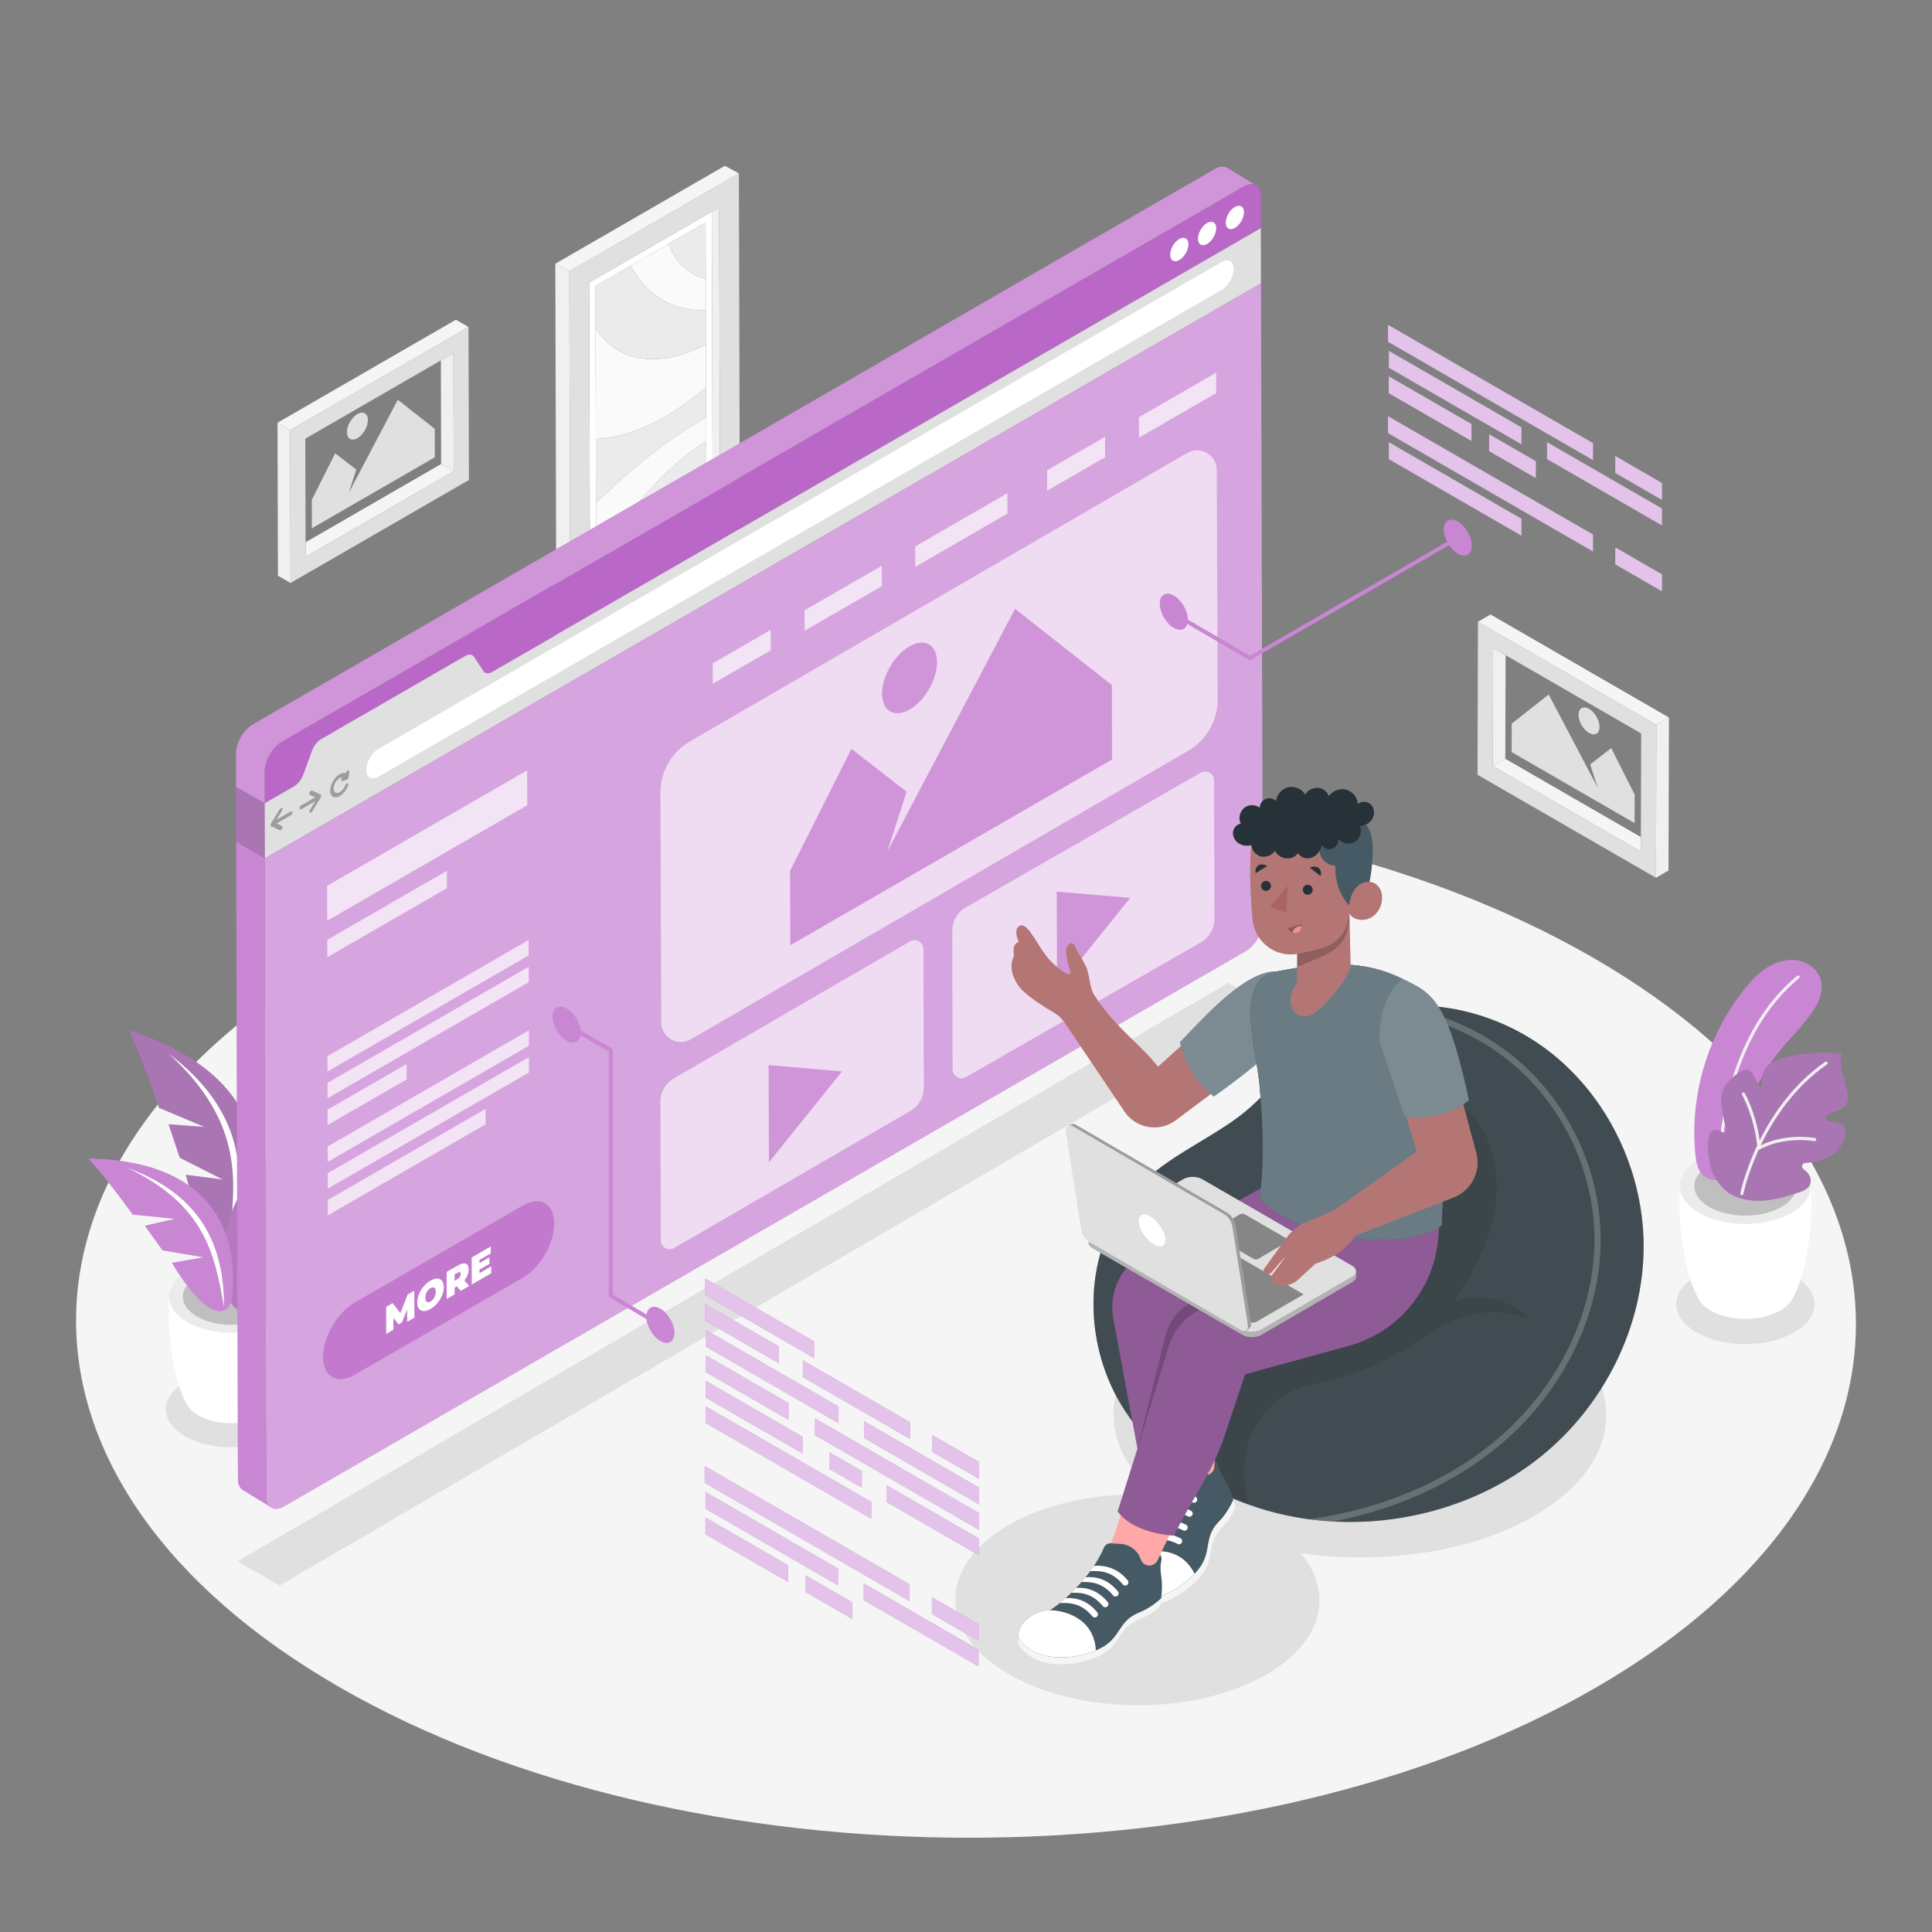 <svg xmlns="http://www.w3.org/2000/svg" xmlns:xlink="http://www.w3.org/1999/xlink" x="0px" y="0px"
	 viewBox="0 0 500 500" style="enable-background:new 0 0 500 500;" xml:space="preserve">
<rect x="0" y="0" width="500" height="500" fill="#808080" stroke="none"/>
<g id="Floor">
	<path style="fill:#F5F5F5;" d="M412.321,247.867c-90.234-52.097-236.056-52.096-325.704,0.002
		C-3.036,299.97-2.561,384.435,87.673,436.532c90.24,52.1,236.062,52.099,325.715-0.002
		C503.036,384.433,502.561,299.967,412.321,247.867z"/>
</g>
<g id="Shadows_1_">
	<path style="fill:#E0E0E0;" d="M47.927,357.718c6.674-3.854,17.46-3.853,24.091,0c6.631,3.854,6.596,10.101-0.078,13.955
		c-6.675,3.854-17.461,3.853-24.092,0C41.217,367.82,41.252,361.572,47.927,357.718z"/>
	<path style="fill:#E0E0E0;" d="M439.122,330.198c7-4.041,18.311-4.041,25.265,0c6.954,4.041,6.918,10.593-0.082,14.635
		c-7,4.041-18.311,4.041-25.266,0C432.086,340.791,432.123,334.239,439.122,330.198z"/>
	<g>
		<polygon style="fill:#E0E0E0;" points="328.706,260.645 72.35,410.343 61.489,404.073 317.845,254.374 		"/>
	</g>
	<path style="fill:#E0E0E0;" d="M396.868,340.026c-24.986-14.426-65.365-14.426-90.189,0c-21.935,12.747-24.372,32.486-7.41,46.862
		c-13.685-0.848-27.868,1.76-38.32,7.834c-18.345,10.661-18.248,27.945,0.216,38.605c18.465,10.661,48.304,10.661,66.65,0
		c14.595-8.482,17.503-21.153,8.788-31.349c21.033,3.042,44.182-0.192,60.561-9.711
		C421.987,377.841,421.856,354.452,396.868,340.026z"/>
</g>
<g id="Pictures">
	<g>
		<g>
			<g>
				<polygon style="fill:none;" points="114.094,93.271 79.01,113.526 79.087,140.34 114.17,120.084 				"/>
				<polygon style="fill:#F0F0F0;" points="114.094,93.271 114.17,120.084 117.419,121.973 117.332,91.4 				"/>
				<polygon style="fill:#F5F5F5;" points="79.087,140.34 79.097,144.098 117.419,121.973 114.17,120.084 				"/>
				<path style="fill:#E0E0E0;" d="M121.247,84.628l-46.176,26.66l0.112,39.591l46.176-26.66L121.247,84.628z M79.097,144.098
					l-0.011-3.758l-0.076-26.814l35.083-20.255l3.239-1.87l0.087,30.572L79.097,144.098z"/>
				<polygon style="fill:#F5F5F5;" points="121.247,84.628 117.997,82.739 71.821,109.399 75.071,111.287 				"/>
				<polygon style="fill:#F0F0F0;" points="71.821,109.399 71.933,148.989 75.183,150.878 75.071,111.287 				"/>
			</g>
			<g>
				<g style="enable-background:new    ;">
					<g>
						<polygon style="fill:#E0E0E0;" points="102.946,103.452 112.514,110.985 112.535,118.344 80.713,136.717 80.692,129.357
							86.757,117.312 92.202,121.54 90.277,127.522 93.071,122.21 						"/>
					</g>
					<g>
						<path style="fill:#E0E0E0;" d="M92.494,107.161c1.498-0.865,2.716-0.17,2.721,1.551c0.005,1.721-1.206,3.818-2.703,4.682
							c-1.498,0.865-2.716,0.17-2.721-1.551C89.786,110.122,90.996,108.026,92.494,107.161z"/>
					</g>
				</g>
			</g>
		</g>
		<g>
			<g>
				<polygon style="fill:none;" points="389.651,169.562 424.734,189.817 424.658,216.631 389.575,196.376 				"/>
				<polygon style="fill:#F0F0F0;" points="389.651,169.562 389.575,196.376 386.325,198.264 386.412,167.692 				"/>
				<polygon style="fill:#F5F5F5;" points="424.658,216.631 424.647,220.39 386.325,198.264 389.575,196.376 				"/>
				<path style="fill:#E0E0E0;" d="M382.385,200.51l46.176,26.66l0.112-39.59l-46.176-26.66L382.385,200.51z M386.325,198.264
					l0.087-30.572l3.239,1.87l35.083,20.255l-0.076,26.814l-0.011,3.758L386.325,198.264z"/>
				<polygon style="fill:#F5F5F5;" points="382.498,160.919 385.747,159.031 431.924,185.691 428.674,187.579 				"/>
				<polygon style="fill:#F0F0F0;" points="431.924,185.691 431.811,225.281 428.562,227.169 428.674,187.579 				"/>
			</g>
			<g>
				<g style="enable-background:new    ;">
					<g>
						<polygon style="fill:#E0E0E0;" points="400.798,179.743 391.23,187.276 391.209,194.636 423.032,213.008 423.052,205.649
							416.988,193.604 411.543,197.831 413.468,203.813 410.673,198.502 						"/>
					</g>
					<g>
						<path style="fill:#E0E0E0;" d="M411.251,183.452c-1.498-0.865-2.716-0.17-2.721,1.551c-0.005,1.721,1.206,3.818,2.704,4.682
							c1.497,0.865,2.716,0.17,2.721-1.551C413.959,186.414,412.748,184.317,411.251,183.452z"/>
					</g>
				</g>
			</g>
		</g>
		<g>
			<path style="fill:none;" d="M168.298,109.808c0.002-0.001,0.004-0.002,0.005-0.003c0.419-0.199,0.839-0.403,1.259-0.617l0,0
				C169.141,109.403,168.719,109.608,168.298,109.808z"/>
			<path style="fill:none;" d="M167.842,110.028c-0.001,0-0.001,0-0.001,0.001c0.154-0.071,0.308-0.15,0.462-0.223
				c-0.002,0.001-0.004,0.002-0.005,0.003C168.146,109.88,167.994,109.958,167.842,110.028z"/>
			<polygon style="fill:none;" points="182.612,57.563 173.018,63.102 163.268,68.731 173.018,63.102 			"/>
			<polygon style="fill:none;" points="182.701,89.187 182.676,80.287 182.653,72.154 182.676,80.287 			"/>
			<path style="fill:none;" d="M169.563,109.188c0.088-0.045,0.175-0.084,0.263-0.129
				C169.738,109.105,169.65,109.144,169.563,109.188L169.563,109.188z"/>
			<polygon style="fill:none;" points="182.812,128.209 182.791,120.765 182.772,114.253 182.791,120.765 			"/>
			<path style="fill:none;" d="M164.117,111.561c1.233-0.442,2.476-0.955,3.725-1.532c0,0,0.001-0.001,0.001-0.001
				C166.594,110.605,165.35,111.119,164.117,111.561z"/>
			<polygon style="fill:none;" points="154.12,85.029 154.201,113.622 154.248,130.192 154.201,113.622 			"/>
			<path style="fill:#EBEBEB;" d="M182.791,120.765l-0.018-6.511c-0.1,0.056-0.198,0.112-0.298,0.17
				c-0.181,0.104-0.362,0.212-0.543,0.321c-4.812,2.904-9.637,7.469-14.134,12.402c-0.745,0.817-1.481,1.644-2.206,2.476
				c-3.789,4.342-7.496,8.934-11.308,13.237l0.03,10.521l4.589-2.65C165.1,139.032,173.612,128.357,182.791,120.765z"/>
			<path style="fill:#EBEBEB;" d="M182.837,136.911l-0.025-8.702c-3.865,4.041-7.277,9.066-9.759,14.351L182.837,136.911z"/>
			<path style="fill:#FAFAFA;" d="M173.052,142.56c2.483-5.284,5.895-10.31,9.759-14.351l-0.021-7.444
				c-9.179,7.593-17.691,18.267-23.888,29.964L173.052,142.56L173.052,142.56z"/>

				<line style="fill:none;stroke:#808080;stroke-width:0;stroke-linecap:round;stroke-linejoin:round;" x1="167.842" y1="110.028" x2="167.841" y2="110.029"/>

				<line style="fill:none;stroke:#808080;stroke-width:0;stroke-linecap:round;stroke-linejoin:round;" x1="168.298" y1="109.808" x2="168.304" y2="109.805"/>
			<path style="fill:#FAFAFA;" d="M163.453,111.793c0.22-0.075,0.442-0.152,0.663-0.232c1.234-0.442,2.477-0.956,3.726-1.533
				c0.152-0.07,0.304-0.148,0.456-0.22c0.421-0.2,0.843-0.405,1.264-0.62c0.726-0.369,1.452-0.755,2.179-1.167
				c-0.727,0.412-1.454,0.797-2.179,1.167c0.088-0.045,0.175-0.084,0.263-0.129c0.638-0.329,1.278-0.675,1.917-1.038
				c0.137-0.077,0.274-0.156,0.411-0.235c0.111-0.064,0.223-0.129,0.334-0.194c3.304-1.937,6.606-4.303,9.821-7.038
				c0.141-0.12,0.283-0.242,0.424-0.364l-0.031-11.004c-6.981,3.573-13.853,4.684-19.396,2.959c-3.77-1.171-6.892-3.643-9.186-7.118
				l0.081,28.593C157.159,113.478,160.267,112.877,163.453,111.793z"/>
			<path style="fill:#FAFAFA;" d="M167.798,127.145c4.497-4.933,9.322-9.498,14.134-12.402c0.181-0.109,0.362-0.216,0.543-0.321
				c0.099-0.057,0.198-0.114,0.298-0.17l-0.018-6.306c-8.724,5.044-17.439,11.666-25.717,19.58c-0.932,0.889-1.858,1.795-2.79,2.665
				l0.036,12.665c3.812-4.302,7.519-8.895,11.308-13.237C166.317,128.789,167.053,127.962,167.798,127.145z"/>
			<path style="fill:#EBEBEB;" d="M182.755,107.947l-0.022-7.756c-0.141,0.122-0.283,0.243-0.424,0.364
				c-3.215,2.735-6.517,5.101-9.821,7.038c-0.111,0.065-0.223,0.13-0.334,0.194c-0.137,0.079-0.274,0.157-0.411,0.235
				c-0.639,0.362-1.279,0.708-1.917,1.038c-0.088,0.045-0.175,0.084-0.263,0.129c-0.059,0.03-0.117,0.065-0.176,0.094
				c-0.007,0.004-0.015,0.008-0.022,0.012c0.007-0.004,0.015-0.008,0.022-0.012c0.059-0.029,0.117-0.064,0.176-0.094
				c-0.42,0.214-0.84,0.418-1.259,0.617c-0.154,0.073-0.308,0.152-0.462,0.223c-1.248,0.577-2.491,1.09-3.725,1.532
				c0.234-0.084,0.468-0.171,0.702-0.259c-0.234,0.089-0.468,0.176-0.702,0.259c-0.221,0.08-0.443,0.157-0.663,0.232
				c-3.187,1.084-6.294,1.685-9.253,1.829l0.047,16.57c0.932-0.87,1.858-1.775,2.79-2.665
				C165.316,119.613,174.03,112.991,182.755,107.947z"/>
			<path style="fill:#FAFAFA;" d="M182.676,80.287l-0.023-8.133c-4.41-1.033-7.834-4.246-9.635-9.052l-9.75,5.629
				C167.131,76.383,174.146,80.612,182.676,80.287z"/>
			<path style="fill:#EBEBEB;" d="M163.305,92.146c5.543,1.725,12.415,0.614,19.396-2.959l-0.025-8.9
				c-8.53,0.325-15.545-3.904-19.408-11.555l-9.18,5.3l0.031,10.998C156.414,88.503,159.536,90.976,163.305,92.146z"/>
			<path style="fill:#FFFFFF;" d="M184.213,54.794L152.471,73.12l0.236,83.031l31.742-18.326L184.213,54.794z M154.314,153.379
				l-0.03-10.521l-0.036-12.665l-0.047-16.57l-0.081-28.593l-0.031-10.998l9.18-5.3l9.749-5.629l9.594-5.539l0.041,14.591
				l0.023,8.132l0.025,8.9l0.031,11.004l0.022,7.756l0.018,6.306l0.018,6.511l0.021,7.444l0.025,8.702l-9.784,5.649v0l-14.149,8.169
				L154.314,153.379z"/>
			<path style="fill:none;stroke:#808080;stroke-width:0;stroke-linecap:round;stroke-linejoin:round;" d="M169.365,109.294
				c0.007-0.004,0.015-0.008,0.022-0.012"/>
			<path style="fill:none;stroke:#808080;stroke-width:0;stroke-linecap:round;stroke-linejoin:round;" d="M169.387,109.282
				c0.059-0.029,0.117-0.064,0.176-0.094"/>
			<path style="fill:none;stroke:#808080;stroke-width:0;stroke-linecap:round;stroke-linejoin:round;" d="M171.742,108.022
				c-0.727,0.412-1.454,0.797-2.179,1.167"/>

				<line style="fill:none;stroke:#808080;stroke-width:0;stroke-linecap:round;stroke-linejoin:round;" x1="169.563" y1="109.188" x2="169.563" y2="109.188"/>
			<path style="fill:none;stroke:#808080;stroke-width:0;stroke-linecap:round;stroke-linejoin:round;" d="M164.117,111.561
				c0.234-0.084,0.468-0.171,0.702-0.259"/>
			<path style="fill:#EBEBEB;" d="M182.653,72.154l-0.041-14.591l-9.594,5.539C174.819,67.908,178.243,71.121,182.653,72.154z"/>
			<polygon style="fill:#CACACA;" points="184.448,137.825 152.706,156.151 152.713,158.357 186.355,138.933 			"/>
			<polygon style="fill:#F0F0F0;" points="184.213,54.794 184.448,137.825 186.355,138.933 186.114,53.696 			"/>
			<path style="fill:#E0E0E0;" d="M191.217,44.858l-43.882,25.335l0.275,97.002l43.882-25.335L191.217,44.858z M152.713,158.357
				l-0.006-2.206l-0.236-83.031l31.742-18.326l1.901-1.097l0.242,85.237L152.713,158.357z"/>
			<polygon style="fill:#F5F5F5;" points="191.217,44.858 187.597,42.914 143.715,68.249 147.335,70.193 			"/>
			<polygon style="fill:#F0F0F0;" points="143.715,68.249 143.99,165.251 147.61,167.195 147.335,70.193 			"/>
		</g>
	</g>
</g>
<g id="Plants">
	<g>
		<g>
			<path style="fill:#FFFFFF;" d="M43.773,335.545l16.16,0.471l16.16-0.471c0.696,10.913-1.435,22.035-4.372,27.467l-0.011-0.002
				c-0.526,1.192-1.583,2.323-3.199,3.255c-4.768,2.753-12.474,2.753-17.211,0c-1.643-0.954-2.699-2.116-3.197-3.339
				C45.188,357.464,43.081,346.404,43.773,335.545z"/>
			<g>
				<path style="fill:#EBEBEB;" d="M48.544,328.926c-6.332,3.655-6.365,9.582-0.075,13.237c6.29,3.656,16.522,3.656,22.854,0
					c6.331-3.655,6.365-9.582,0.074-13.237C65.106,325.271,54.875,325.271,48.544,328.926z"/>
			</g>
			<g>
				<path style="fill:#E0E0E0;" d="M51.048,330.381c-4.94,2.852-4.966,7.476-0.058,10.328c4.908,2.852,12.89,2.852,17.83,0
					c4.939-2.852,4.965-7.475,0.058-10.328C63.969,327.529,55.987,327.529,51.048,330.381z"/>
			</g>
			<g style="opacity:0.15;">
				<path d="M51.048,330.381c-4.94,2.852-4.966,7.476-0.058,10.328c4.908,2.852,12.89,2.852,17.83,0
					c4.939-2.852,4.965-7.475,0.058-10.328C63.969,327.529,55.987,327.529,51.048,330.381z"/>
			</g>
		</g>
		<g>
			<path style="fill:#BA68C8;" d="M33.364,266.587c36.417,11.924,36.747,36.287,28.537,53.636c-2.07,3.512-8.337,5.398-13.79-16.179
				l9.565,1.226l-11.147-5.65l-2.895-8.655l9.294,0.69l-11.797-4.962C36.784,273.547,33.364,266.587,33.364,266.587z"/>
			<path style="opacity:0.2;" d="M33.364,266.587c36.417,11.924,36.747,36.287,28.537,53.636c-2.07,3.512-8.337,5.398-13.79-16.179
				l9.565,1.226l-11.147-5.65l-2.895-8.655l9.294,0.69l-11.797-4.962C36.784,273.547,33.364,266.587,33.364,266.587z"/>
			<path style="opacity:0.2;fill:#FFFFFF;" d="M33.364,266.587c36.417,11.924,36.747,36.287,28.537,53.636
				c-2.07,3.512-8.337,5.398-13.79-16.179l9.565,1.226l-11.147-5.65l-2.895-8.655l9.294,0.69l-11.797-4.962
				C36.784,273.547,33.364,266.587,33.364,266.587z"/>
			<path style="fill:#FFFFFF;" d="M43.664,272.68c19.204,14.576,20.938,31.286,15.513,48.732
				C61.096,306.051,63.17,290.518,43.664,272.68z"/>
		</g>
		<g>
			<path style="fill:#BA68C8;" d="M95.045,291.336c-35.897,5.055-40.252,27.689-35.489,45.211
				c1.345,3.615,6.867,6.412,15.531-12.777l-9.112-0.447l11.32-3.41l4.134-7.579l-8.771-0.901l11.812-2.661
				C90.704,297.249,95.045,291.336,95.045,291.336z"/>
			<path style="opacity:0.2;fill:#FFFFFF;" d="M95.045,291.336c-35.897,5.055-40.252,27.689-35.489,45.211
				c1.345,3.615,6.867,6.412,15.531-12.777l-9.112-0.447l11.32-3.41l4.134-7.579l-8.771-0.901l11.812-2.661
				C90.704,297.249,95.045,291.336,95.045,291.336z"/>
			<path style="opacity:0.1;" d="M95.045,291.336c-35.897,5.055-40.252,27.689-35.489,45.211c1.345,3.615,6.867,6.412,15.531-12.777
				l-9.112-0.447l11.32-3.41l4.134-7.579l-8.771-0.901l11.812-2.661C90.704,297.249,95.045,291.336,95.045,291.336z"/>
			<path style="fill:#FFFFFF;" d="M84.44,295.298c-20.307,10.384-24.698,25.658-22.544,42.807
				C62.661,323.48,63.31,308.671,84.44,295.298z"/>
		</g>
		<g>
			<path style="fill:#BA68C8;" d="M22.857,299.818c32.92,0.538,39.379,20.452,37.046,36.777c-0.807,3.409-5.472,6.548-15.428-9.777
				l8.163-1.423l-10.585-1.806l-4.575-6.369l7.804-1.794l-10.944-1.077C27.432,304.662,22.857,299.818,22.857,299.818z"/>
			<path style="fill:#FFFFFF;" d="M32.86,302.203c19.465,7.086,25.132,20.362,25.11,36.059
				C55.643,325.166,53.401,311.89,32.86,302.203z"/>
			<path style="opacity:0.2;fill:#FFFFFF;" d="M22.857,299.818c32.92,0.538,39.379,20.452,37.046,36.777
				c-0.807,3.409-5.472,6.548-15.428-9.777l8.163-1.423l-10.585-1.806l-4.575-6.369l7.804-1.794l-10.944-1.077
				C27.432,304.662,22.857,299.818,22.857,299.818z"/>
		</g>
	</g>
	<g>
		<g>
			<path style="fill:#FFFFFF;" d="M434.767,306.944l16.947,0.494l16.947-0.494c0.73,11.444-1.505,23.108-4.585,28.805l-0.012-0.002
				c-0.552,1.25-1.66,2.436-3.354,3.414c-5.001,2.887-13.081,2.887-18.049,0c-1.723-1.001-2.83-2.219-3.353-3.502
				C436.25,329.931,434.04,318.332,434.767,306.944z"/>
			<g>
				<path style="fill:#EBEBEB;" d="M439.77,300.003c-6.64,3.833-6.675,10.049-0.079,13.882c6.597,3.834,17.327,3.834,23.967,0
					c6.639-3.833,6.674-10.048,0.078-13.882C457.139,296.17,446.409,296.17,439.77,300.003z"/>
			</g>
			<g>
				<path style="fill:#E0E0E0;" d="M442.395,301.529c-5.18,2.991-5.208,7.84-0.061,10.831c5.147,2.991,13.518,2.991,18.698,0
					c5.18-2.991,5.207-7.84,0.061-10.831C455.947,298.539,447.576,298.539,442.395,301.529z"/>
			</g>
			<g style="opacity:0.15;">
				<path d="M442.395,301.529c-5.18,2.991-5.208,7.84-0.061,10.831c5.147,2.991,13.518,2.991,18.698,0
					c5.18-2.991,5.207-7.84,0.061-10.831C455.947,298.539,447.576,298.539,442.395,301.529z"/>
			</g>
		</g>
		<g>
			<path style="fill:#BA68C8;" d="M460.358,272.263c2.756-3.427,5.957-6.496,8.484-10.095c1.724-2.455,3.166-5.46,2.441-8.372
				c-0.673-2.701-3.197-4.71-5.933-5.222c-2.736-0.512-5.601,0.306-7.964,1.777c-2.363,1.471-4.284,3.552-6.019,5.729
				c-9.482,11.9-14.101,27.563-12.594,42.704c0.173,1.736,0.464,3.561,1.573,4.908c1.189,1.444,3.272,2.081,5.066,1.548
				c4.616-1.37,4.004-7.606,4.759-11.275c1.034-5.028,2.83-9.899,5.302-14.397C456.885,276.998,458.519,274.549,460.358,272.263z"/>
			<path style="opacity:0.2;fill:#FFFFFF;" d="M460.358,272.263c2.756-3.427,5.957-6.496,8.484-10.095
				c1.724-2.455,3.166-5.46,2.441-8.372c-0.673-2.701-3.197-4.71-5.933-5.222c-2.736-0.512-5.601,0.306-7.964,1.777
				c-2.363,1.471-4.284,3.552-6.019,5.729c-9.482,11.9-14.101,27.563-12.594,42.704c0.173,1.736,0.464,3.561,1.573,4.908
				c1.189,1.444,3.272,2.081,5.066,1.548c4.616-1.37,4.004-7.606,4.759-11.275c1.034-5.028,2.83-9.899,5.302-14.397
				C456.885,276.998,458.519,274.549,460.358,272.263z"/>
			<g>
				<path style="fill:#F0F0F0;" d="M445.124,300.593c0.179-0.035,0.317-0.189,0.326-0.379c0.323-7.411,2.732-32.706,20.164-47.057
					c0.172-0.142,0.197-0.397,0.055-0.569c-0.142-0.172-0.396-0.196-0.569-0.055c-17.69,14.564-20.131,40.15-20.458,47.646
					c-0.009,0.223,0.164,0.411,0.386,0.422C445.061,300.601,445.093,300.599,445.124,300.593z"/>
			</g>
			<g>
				<path style="fill:#BA68C8;" d="M442.577,301.395c0.528,2.909,3.026,6.509,5.661,7.849c2.611,1.329,5.643,1.685,8.565,1.434
					c2.975-0.256,5.865-1.109,8.695-2.062c1.397-0.471,2.951-1.106,3.1-2.837c0.079-0.914-0.332-1.799-0.989-2.438
					c-0.276-0.268-0.579-0.53-0.902-0.777c-0.658-0.503-0.349-1.548,0.477-1.605c0.832-0.057,1.659-0.15,2.478-0.306
					c1.892-0.361,3.755-1.083,5.203-2.353c1.087-0.954,1.911-2.199,2.403-3.559c0.421-1.164,0.538-2.625-0.343-3.494
					c-0.506-0.499-1.233-0.688-1.927-0.838c-0.62-0.134-1.241-0.248-1.864-0.345c-0.828-0.129-0.965-1.258-0.192-1.581l2.629-1.095
					c0.73-0.304,1.49-0.63,1.995-1.239c0.805-0.971,0.747-2.384,0.506-3.622c-0.321-1.646-0.89-3.233-1.277-4.865
					c-0.388-1.631-0.591-3.354-0.173-4.978c-4.909-0.497-9.953-0.264-14.727,0.983c-1.426,0.372-2.868,0.839-4.019,1.76
					c-1.639,1.312-2.066,3.28-1.892,5.413c0.033,0.405-0.523,0.558-0.716,0.201l-1.68-3.098c-0.506-0.933-1.651-1.285-2.612-0.835
					c-1.45,0.68-2.744,1.77-3.842,3.021c-1.184,1.35-1.789,3.127-1.644,4.917c0.196,2.42,0.618,4.871,1.225,7.219
					c0.159,0.615-0.53,1.078-1.045,0.707l-0.08-0.058c-0.459-0.332-1.022-0.531-1.584-0.461c-1.485,0.184-1.864,1.689-1.963,2.97
					C441.898,297.279,442.226,299.465,442.577,301.395z"/>
				<path style="opacity:0.2;" d="M442.577,301.395c0.528,2.909,3.026,6.509,5.661,7.849c2.611,1.329,5.643,1.685,8.565,1.434
					c2.975-0.256,5.865-1.109,8.695-2.062c1.397-0.471,2.951-1.106,3.1-2.837c0.079-0.914-0.332-1.799-0.989-2.438
					c-0.276-0.268-0.579-0.53-0.902-0.777c-0.658-0.503-0.349-1.548,0.477-1.605c0.832-0.057,1.659-0.15,2.478-0.306
					c1.892-0.361,3.755-1.083,5.203-2.353c1.087-0.954,1.911-2.199,2.403-3.559c0.421-1.164,0.538-2.625-0.343-3.494
					c-0.506-0.499-1.233-0.688-1.927-0.838c-0.62-0.134-1.241-0.248-1.864-0.345c-0.828-0.129-0.965-1.258-0.192-1.581l2.629-1.095
					c0.73-0.304,1.49-0.63,1.995-1.239c0.805-0.971,0.747-2.384,0.506-3.622c-0.321-1.646-0.89-3.233-1.277-4.865
					c-0.388-1.631-0.591-3.354-0.173-4.978c-4.909-0.497-9.953-0.264-14.727,0.983c-1.426,0.372-2.868,0.839-4.019,1.76
					c-1.639,1.312-2.066,3.28-1.892,5.413c0.033,0.405-0.523,0.558-0.716,0.201l-1.68-3.098c-0.506-0.933-1.651-1.285-2.612-0.835
					c-1.45,0.68-2.744,1.77-3.842,3.021c-1.184,1.35-1.789,3.127-1.644,4.917c0.196,2.42,0.618,4.871,1.225,7.219
					c0.159,0.615-0.53,1.078-1.045,0.707l-0.08-0.058c-0.459-0.332-1.022-0.531-1.584-0.461c-1.485,0.184-1.864,1.689-1.963,2.97
					C441.898,297.279,442.226,299.465,442.577,301.395z"/>
				<path style="opacity:0.2;fill:#FFFFFF;" d="M442.577,301.395c0.528,2.909,3.026,6.509,5.661,7.849
					c2.611,1.329,5.643,1.685,8.565,1.434c2.975-0.256,5.865-1.109,8.695-2.062c1.397-0.471,2.951-1.106,3.1-2.837
					c0.079-0.914-0.332-1.799-0.989-2.438c-0.276-0.268-0.579-0.53-0.902-0.777c-0.658-0.503-0.349-1.548,0.477-1.605
					c0.832-0.057,1.659-0.15,2.478-0.306c1.892-0.361,3.755-1.083,5.203-2.353c1.087-0.954,1.911-2.199,2.403-3.559
					c0.421-1.164,0.538-2.625-0.343-3.494c-0.506-0.499-1.233-0.688-1.927-0.838c-0.62-0.134-1.241-0.248-1.864-0.345
					c-0.828-0.129-0.965-1.258-0.192-1.581l2.629-1.095c0.73-0.304,1.49-0.63,1.995-1.239c0.805-0.971,0.747-2.384,0.506-3.622
					c-0.321-1.646-0.89-3.233-1.277-4.865c-0.388-1.631-0.591-3.354-0.173-4.978c-4.909-0.497-9.953-0.264-14.727,0.983
					c-1.426,0.372-2.868,0.839-4.019,1.76c-1.639,1.312-2.066,3.28-1.892,5.413c0.033,0.405-0.523,0.558-0.716,0.201l-1.68-3.098
					c-0.506-0.933-1.651-1.285-2.612-0.835c-1.45,0.68-2.744,1.77-3.842,3.021c-1.184,1.35-1.789,3.127-1.644,4.917
					c0.196,2.42,0.618,4.871,1.225,7.219c0.159,0.615-0.53,1.078-1.045,0.707l-0.08-0.058c-0.459-0.332-1.022-0.531-1.584-0.461
					c-1.485,0.184-1.864,1.689-1.963,2.97C441.898,297.279,442.226,299.465,442.577,301.395z"/>
				<path style="fill:#F0F0F0;" d="M450.386,308.84c0.02-0.103,1.037-5.031,3.961-11.479c0-0.116,0.049-0.224,0.139-0.302
					c0.092-0.199,0.182-0.398,0.277-0.6c-0.84-7.71-3.893-13.09-3.923-13.143c-0.111-0.194-0.045-0.44,0.148-0.552
					c0.193-0.109,0.44-0.045,0.551,0.149c0.03,0.052,2.84,5,3.868,12.217c3.353-6.724,8.701-14.588,16.958-20.334
					c0.184-0.126,0.435-0.082,0.563,0.101c0.127,0.183,0.082,0.435-0.101,0.563c-8.517,5.927-13.891,14.143-17.157,20.962
					c6.654-3.24,13.724-1.959,14.038-1.9c0.219,0.041,0.363,0.253,0.321,0.472c-0.031,0.167-0.161,0.29-0.319,0.321
					c-0.049,0.01-0.101,0.01-0.154,0c-0.077-0.014-7.785-1.416-14.449,2.31c-2.901,6.383-3.91,11.27-3.931,11.372
					c-0.033,0.166-0.163,0.288-0.318,0.318c-0.05,0.01-0.103,0.011-0.156,0C450.486,309.271,450.343,309.058,450.386,308.84z"/>
			</g>
		</g>
	</g>
</g>
<g id="Window">
	<g>
		<g>
			<g>
				<g>
					<polygon style="fill:#BA68C8;" points="68.549,222.148 68.508,207.882 61.066,203.645 61.106,217.583 61.106,217.583
						61.107,217.899 68.549,222.148 					"/>
					<path style="fill:#BA68C8;" d="M69.018,387.384l-0.469-165.236l-7.442-4.249l0.467,164.919
						c0.004,1.363,0.482,2.323,1.249,2.793l-0.005,0.004l0.039,0.023c0.01,0.006,0.02,0.013,0.031,0.019l7.338,4.486
						C69.484,389.664,69.021,388.72,69.018,387.384z"/>
					<path style="opacity:0.2;fill:#FFFFFF;" d="M69.018,387.384l-0.469-165.236l-7.442-4.249l0.467,164.919
						c0.004,1.363,0.482,2.323,1.249,2.793l-0.005,0.004l0.039,0.023c0.01,0.006,0.02,0.013,0.031,0.019l7.338,4.486
						C69.484,389.664,69.021,388.72,69.018,387.384z"/>
					<path style="fill:#455A64;" d="M73.438,389.903c-0.294,0.169-0.58,0.298-0.857,0.395
						C72.858,390.203,73.144,390.073,73.438,389.903z"/>
					<path style="fill:#455A64;" d="M71.977,390.439c-0.059,0.01-0.122,0.033-0.18,0.04
						C71.855,390.473,71.918,390.449,71.977,390.439z"/>
					<path style="fill:#455A64;" d="M70.452,390.281v-0.013l0,0c-0.018-0.008-0.039-0.012-0.056-0.021L70.452,390.281z"/>
					<path style="fill:#BA68C8;" d="M68.536,207.855l-0.023-8.219c-0.008-2.801,1.955-6.209,4.392-7.616L321.887,48.27
						c1.197-0.691,2.284-0.762,3.081-0.326l-7.346-4.511v0.008c-0.805-0.5-1.93-0.458-3.179,0.263L65.461,187.454
						c-2.437,1.407-4.4,4.815-4.392,7.616l0.023,8.219l0.012,0.004l-0.039,0.023l0.001,0.329l7.442,4.237L68.536,207.855z"/>
					<path style="opacity:0.3;fill:#FFFFFF;" d="M68.536,207.855l-0.023-8.219c-0.008-2.801,1.955-6.209,4.392-7.616L321.887,48.27
						c1.197-0.691,2.284-0.762,3.081-0.326l-7.346-4.511v0.008c-0.805-0.5-1.93-0.458-3.179,0.263L65.461,187.454
						c-2.437,1.407-4.4,4.815-4.392,7.616l0.023,8.219l0.012,0.004l-0.039,0.023l0.001,0.329l7.442,4.237L68.536,207.855z"/>
					<polygon style="opacity:0.2;" points="68.549,222.148 68.508,207.882 61.066,203.645 61.106,217.583 61.106,217.583
						61.107,217.899 68.549,222.148 					"/>
					<polygon style="opacity:0.2;fill:#FFFFFF;" points="68.549,222.148 68.508,207.882 61.066,203.645 61.106,217.583
						61.106,217.583 61.107,217.899 68.549,222.148 					"/>
				</g>
				<g>
					<path style="fill:#BA68C8;" d="M321.887,48.27c2.429-1.403,4.413-0.273,4.42,2.528l0.023,8.219L68.536,207.855l-0.023-8.219
						c-0.008-2.801,1.955-6.209,4.392-7.616L321.887,48.27z"/>
				</g>
				<g>
					<g>
						<path style="fill:#FFFFFF;" d="M305.196,61.866c1.302-0.752,2.361-0.148,2.366,1.348c0.004,1.496-1.048,3.319-2.35,4.07
							c-1.302,0.752-2.361,0.148-2.366-1.348C302.842,64.441,303.894,62.618,305.196,61.866z"/>
					</g>
					<g>
						<path style="fill:#FFFFFF;" d="M312.389,57.714c1.302-0.752,2.361-0.148,2.366,1.348c0.004,1.496-1.048,3.319-2.35,4.071
							c-1.302,0.752-2.361,0.148-2.365-1.348C310.035,60.288,311.087,58.465,312.389,57.714z"/>
					</g>
					<g>
						<path style="fill:#FFFFFF;" d="M319.574,53.565c1.302-0.752,2.361-0.148,2.366,1.348c0.004,1.496-1.048,3.319-2.35,4.071
							c-1.302,0.752-2.362,0.148-2.366-1.348C317.219,56.14,318.272,54.317,319.574,53.565z"/>
					</g>
				</g>
				<g>
					<path style="fill:#E0E0E0;" d="M120.382,169.773c0.969-0.559,1.867-0.466,2.331,0.254l2.34,3.601
						c0.463,0.719,1.354,0.826,2.331,0.263L326.303,59.044l0.04,14.286L68.549,222.168l-0.041-14.286l7.637-4.409
						c0.976-0.564,1.864-1.698,2.33-2.953l2.304-6.283c0.458-1.251,1.353-2.38,2.321-2.939L120.382,169.773z"/>
				</g>
				<g>
					<path style="fill:#BA68C8;" d="M326.343,73.311l0.469,165.236c0.008,2.792-1.962,6.204-4.392,7.607L73.438,389.903
						c-2.437,1.407-4.413,0.272-4.42-2.519l-0.469-165.236L326.343,73.311z"/>
				</g>
				<g style="opacity:0.4;">
					<path style="fill:#FFFFFF;" d="M326.343,73.311l0.469,165.236c0.008,2.792-1.962,6.204-4.392,7.607L73.438,389.903
						c-2.437,1.407-4.413,0.272-4.42-2.519l-0.469-165.236L326.343,73.311z"/>
				</g>
				<g>
					<g>
						<path style="fill:#FFFFFF;" d="M316.147,67.821c1.731-0.999,3.132-0.2,3.138,1.788c0.005,1.989-1.387,4.41-3.118,5.409
							L97.949,201.007c-1.731,0.999-3.14,0.196-3.146-1.793c-0.006-1.989,1.395-4.406,3.126-5.405L316.147,67.821z"/>
					</g>
					<g>
						<path style="fill:#E0E0E0;" d="M72.672,209.15c0.118-0.068,0.236-0.081,0.323-0.022c0.167,0.113,0.152,0.442-0.022,0.734
							l-1.377,2.248l3.612-2.086c0.246-0.142,0.445-0.029,0.446,0.245c0.001,0.283-0.197,0.625-0.443,0.768l-3.612,2.085
							l1.386,0.653c0.175,0.091,0.192,0.401,0.026,0.698c-0.087,0.16-0.206,0.283-0.325,0.352c-0.103,0.059-0.214,0.087-0.302,0.046
							l-2.214-1.061l-0.088-0.086l-0.016-0.027l-0.04-0.178l0.039-0.224l0.016-0.037l0.079-0.183l2.208-3.614
							C72.455,209.321,72.564,209.212,72.672,209.15z"/>
					</g>
					<g>
						<path style="fill:#E0E0E0;" d="M80.488,204.637c0.107-0.062,0.216-0.079,0.304-0.038l2.214,1.052l0.088,0.096l0.024,0.014
							l0.032,0.182l-0.031,0.219l-0.024,0.05l-0.079,0.173l-2.208,3.623c-0.087,0.142-0.19,0.238-0.301,0.302
							c-0.119,0.069-0.23,0.078-0.318,0.019c-0.167-0.105-0.16-0.428,0.022-0.725l1.369-2.243l-3.612,2.086
							c-0.238,0.137-0.437,0.024-0.438-0.259c-0.001-0.274,0.197-0.616,0.435-0.754l3.612-2.086l-1.378-0.658
							c-0.183-0.086-0.192-0.401-0.026-0.707C80.255,204.827,80.37,204.705,80.488,204.637z"/>
					</g>
					<g>
						<path style="fill:#E0E0E0;" d="M87.912,200.351c0.548-0.316,1.064-0.404,1.494-0.278l0.333-0.439
							c0.071-0.096,0.155-0.171,0.238-0.22c0.083-0.048,0.167-0.069,0.238-0.055c0.151,0.022,0.223,0.182,0.2,0.396l-0.187,1.36
							c-0.016,0.155-0.087,0.315-0.19,0.457c-0.071,0.087-0.159,0.174-0.238,0.22l-0.111,0.046l-1.073,0.3
							c-0.167,0.042-0.294-0.04-0.327-0.223c-0.032-0.182,0.047-0.42,0.197-0.616l0.103-0.142c-0.207,0.001-0.437,0.07-0.675,0.207
							c-0.873,0.504-1.586,1.738-1.583,2.741c0.003,1.013,0.72,1.412,1.593,0.908c0.579-0.335,1.111-0.998,1.395-1.746
							c0.076-0.212,0.226-0.395,0.382-0.485c0.072-0.042,0.145-0.063,0.213-0.059c0.215,0.013,0.295,0.277,0.177,0.592
							c-0.434,1.155-1.258,2.188-2.163,2.711c-1.358,0.784-2.473,0.158-2.477-1.412C85.447,203.054,86.555,201.135,87.912,200.351z"
							/>
					</g>
					<g style="opacity:0.3;">
						<path d="M72.672,209.15c0.118-0.068,0.236-0.081,0.323-0.022c0.167,0.113,0.152,0.442-0.022,0.734l-1.377,2.248l3.612-2.086
							c0.246-0.142,0.445-0.029,0.446,0.245c0.001,0.283-0.197,0.625-0.443,0.768l-3.612,2.085l1.386,0.653
							c0.175,0.091,0.192,0.401,0.026,0.698c-0.087,0.16-0.206,0.283-0.325,0.352c-0.103,0.059-0.214,0.087-0.302,0.046
							l-2.214-1.061l-0.088-0.086l-0.016-0.027l-0.04-0.178l0.039-0.224l0.016-0.037l0.079-0.183l2.208-3.614
							C72.455,209.321,72.564,209.212,72.672,209.15z"/>
					</g>
					<g style="opacity:0.3;">
						<path d="M80.488,204.637c0.107-0.062,0.216-0.079,0.304-0.038l2.214,1.052l0.088,0.096l0.024,0.014l0.032,0.182l-0.031,0.219
							l-0.024,0.05l-0.079,0.173l-2.208,3.623c-0.087,0.142-0.19,0.238-0.301,0.302c-0.119,0.069-0.23,0.078-0.318,0.019
							c-0.167-0.105-0.16-0.428,0.022-0.725l1.369-2.243l-3.612,2.086c-0.238,0.137-0.437,0.024-0.438-0.259
							c-0.001-0.274,0.197-0.616,0.435-0.754l3.612-2.086l-1.378-0.658c-0.183-0.086-0.192-0.401-0.026-0.707
							C80.255,204.827,80.37,204.705,80.488,204.637z"/>
					</g>
					<g style="opacity:0.3;">
						<path d="M87.912,200.351c0.548-0.316,1.064-0.404,1.494-0.278l0.333-0.439c0.071-0.096,0.155-0.171,0.238-0.22
							c0.083-0.048,0.167-0.069,0.238-0.055c0.151,0.022,0.223,0.182,0.2,0.396l-0.187,1.36c-0.016,0.155-0.087,0.315-0.19,0.457
							c-0.071,0.087-0.159,0.174-0.238,0.22l-0.111,0.046l-1.073,0.3c-0.167,0.042-0.294-0.04-0.327-0.223
							c-0.032-0.182,0.047-0.42,0.197-0.616l0.103-0.142c-0.207,0.001-0.437,0.07-0.675,0.207c-0.873,0.504-1.586,1.738-1.583,2.741
							c0.003,1.013,0.72,1.412,1.593,0.908c0.579-0.335,1.111-0.998,1.395-1.746c0.076-0.212,0.226-0.395,0.382-0.485
							c0.072-0.042,0.145-0.063,0.213-0.059c0.215,0.013,0.295,0.277,0.177,0.592c-0.434,1.155-1.258,2.188-2.163,2.711
							c-1.358,0.784-2.473,0.158-2.477-1.412C85.447,203.054,86.555,201.135,87.912,200.351z"/>
					</g>
				</g>
			</g>
		</g>
		<g>
			<g>
				<g style="opacity:0.6;">
					<path style="fill:#FFFFFF;" d="M314.901,121.621l0.224,59.411c0.016,5.474-2.893,10.539-7.627,13.286l-128.703,74.661
						c-3.397,1.97-7.653-0.473-7.664-4.4l-0.224-59.411c-0.016-5.474,2.893-10.539,7.628-13.286l128.703-74.66
						C310.634,115.251,314.89,117.694,314.901,121.621z"/>
				</g>
				<g>
					<g>
						<polygon style="fill:#BA68C8;" points="262.707,157.592 236.879,206.654 229.57,220.547 234.605,204.901 220.363,193.844
							204.501,225.348 204.556,244.597 287.786,196.543 287.732,177.294 						"/>
						<path style="fill:#BA68C8;" d="M235.415,183.596c3.917-2.262,7.083-7.746,7.071-12.247c-0.013-4.501-3.199-6.317-7.117-4.056
							c-3.917,2.261-7.083,7.745-7.071,12.247C228.311,184.041,231.498,185.858,235.415,183.596z"/>
					</g>
					<g style="opacity:0.3;">
						<polygon style="fill:#FFFFFF;" points="262.707,157.592 236.879,206.654 229.57,220.547 234.605,204.901 220.363,193.844
							204.501,225.348 204.556,244.597 287.786,196.543 287.732,177.294 						"/>
						<path style="fill:#FFFFFF;" d="M235.415,183.596c3.917-2.262,7.083-7.746,7.071-12.247c-0.013-4.501-3.199-6.317-7.117-4.056
							c-3.917,2.261-7.083,7.745-7.071,12.247C228.311,184.041,231.498,185.858,235.415,183.596z"/>
					</g>
				</g>
			</g>
			<g>
				<g style="opacity:0.6;">
					<path style="fill:#FFFFFF;" d="M238.986,245.611l0.101,35.882c0.007,2.475-1.308,4.766-3.449,6.009l-61.163,35.485
						c-1.536,0.891-3.461-0.214-3.466-1.99l-0.101-35.882c-0.007-2.475,1.308-4.766,3.45-6.009l61.163-35.485
						C237.056,242.73,238.981,243.835,238.986,245.611z"/>
				</g>
				<g>
					<g>
						<polygon style="fill:#BA68C8;" points="198.934,275.671 217.879,277.298 199.005,300.763 						"/>
					</g>
					<g style="opacity:0.3;">
						<polygon style="fill:#FFFFFF;" points="198.934,275.671 217.879,277.298 199.005,300.763 						"/>
					</g>
				</g>
			</g>
			<g>
				<g style="opacity:0.6;">
					<path style="fill:#FFFFFF;" d="M314.199,201.962l0.101,35.881c0.007,2.476-1.308,4.766-3.45,6.009L250,278.75
						c-1.536,0.891-3.461-0.214-3.466-1.99l-0.101-35.882c-0.007-2.476,1.308-4.766,3.449-6.009l60.851-34.897
						C312.269,199.082,314.194,200.187,314.199,201.962z"/>
				</g>
				<g>
					<g>
						<polygon style="fill:#BA68C8;" points="273.51,230.76 292.454,232.388 273.581,255.852 						"/>
					</g>
					<g style="opacity:0.3;">
						<polygon style="fill:#FFFFFF;" points="273.51,230.76 292.454,232.388 273.581,255.852 						"/>
					</g>
				</g>
			</g>
			<g style="opacity:0.7;">
				<g>
					<polygon style="fill:#FFFFFF;" points="136.427,199.355 136.453,208.4 84.682,238.29 84.657,229.245 					"/>
				</g>
				<g>
					<polygon style="fill:#FFFFFF;" points="115.654,225.354 115.667,229.854 84.709,247.728 84.696,243.227 					"/>
				</g>
				<g>
					<polygon style="fill:#FFFFFF;" points="199.454,163.01 199.469,168.289 184.476,176.945 184.461,171.667 					"/>
				</g>
				<g>
					<polygon style="fill:#FFFFFF;" points="228.199,146.415 228.214,151.693 208.231,163.23 208.216,157.952 					"/>
				</g>
				<g>
					<polygon style="fill:#FFFFFF;" points="285.989,113.049 286.004,118.328 271.011,126.984 270.996,121.705 					"/>
				</g>
				<g>
					<polygon style="fill:#FFFFFF;" points="314.74,96.45 314.755,101.729 294.766,113.269 294.751,107.991 					"/>
				</g>
				<g>
					<polygon style="fill:#FFFFFF;" points="260.709,127.645 260.724,132.923 236.869,146.696 236.854,141.417 					"/>
				</g>
			</g>
			<g style="opacity:0.7;">
				<g>
					<polygon style="fill:#FFFFFF;" points="136.826,250.19 136.837,254.176 84.77,284.237 84.759,280.251 					"/>
				</g>
				<g>
					<polygon style="fill:#FFFFFF;" points="105.225,275.368 105.237,279.354 84.79,291.159 84.779,287.173 					"/>
				</g>
				<g>
					<polygon style="fill:#FFFFFF;" points="136.892,273.568 136.904,277.555 84.837,307.615 84.825,303.629 					"/>
				</g>
				<g>
					<polygon style="fill:#FFFFFF;" points="136.873,266.646 136.884,270.632 84.817,300.693 84.806,296.707 					"/>
				</g>
				<g>
					<polygon style="fill:#FFFFFF;" points="136.806,243.267 136.818,247.254 84.751,277.315 84.739,273.328 					"/>
				</g>
				<g>
					<polygon style="fill:#FFFFFF;" points="125.669,286.977 125.681,290.963 84.856,314.534 84.845,310.547 					"/>
				</g>
			</g>
			<g>
				<g style="opacity:0.7;">
					<path style="fill:#BA68C8;" d="M135.3,311.989c4.484-2.589,8.134-0.513,8.148,4.643c0.015,5.152-3.612,11.429-8.096,14.017
						l-43.585,25.164c-4.484,2.589-8.134,0.513-8.148-4.639c-0.015-5.157,3.612-11.433,8.095-14.022L135.3,311.989z"/>
				</g>
				<g>
					<g>
						<polygon style="fill:#FFFFFF;" points="107.206,334.024 107.245,340.999 105.382,342.074 105.353,338.904 104.037,342.221
							103.138,342.74 101.808,341.063 101.817,344.133 99.953,345.208 99.934,338.222 101.615,337.252 103.606,339.829
							105.525,334.994 						"/>
					</g>
					<g>
						<path style="fill:#FFFFFF;" d="M111.409,331.44c1.981-1.144,3.432-0.444,3.438,1.675c0.006,2.112-1.436,4.489-3.417,5.633
							c-1.981,1.144-3.438,0.44-3.445-1.671C107.979,334.957,109.428,332.583,111.409,331.44z M111.424,336.839
							c0.756-0.436,1.36-1.445,1.357-2.531c-0.003-1.086-0.611-1.395-1.367-0.958c-0.756,0.436-1.36,1.445-1.357,2.531
							C110.06,336.966,110.668,337.275,111.424,336.839"/>
					</g>
					<g>
						<path style="fill:#FFFFFF;" d="M120.155,331.385l1.283,1.419l-2.19,1.264l-1.041-1.154l-0.554,0.32l0.005,1.752l-2.053,1.185
							l-0.02-6.986l2.932-1.693c1.688-0.974,2.772-0.581,2.777,1.037C121.298,329.54,120.883,330.537,120.155,331.385z
							 M118.391,331.023c0.567-0.327,0.833-0.789,0.832-1.298c-0.001-0.509-0.27-0.662-0.837-0.335l-0.743,0.429l0.005,1.632
							L118.391,331.023"/>
					</g>
					<g>
						<polygon style="fill:#FFFFFF;" points="127.003,322.594 127.008,324.376 124.082,326.065 124.084,326.881 126.652,325.399
							126.657,327.091 124.089,328.574 124.092,329.495 127.128,327.741 127.133,329.516 122.083,332.432 122.063,325.446 						"/>
					</g>
				</g>
			</g>
		</g>
	</g>
</g>
<g id="Datas">
	<g>
		<g>
			<g>
				<polygon style="fill:#BA68C8;" points="253.259,426.918 253.247,431.293 223.51,414.124 223.522,409.75 				"/>
			</g>
			<g>
				<polygon style="fill:#BA68C8;" points="253.278,420.317 253.265,424.703 241.17,417.72 241.182,413.334 				"/>
			</g>
			<g style="enable-background:new    ;">
				<g>
					<polygon style="fill:#BA68C8;" points="203.973,405.064 203.961,409.438 182.552,397.078 182.565,392.703 					"/>
				</g>
				<g>
					<polygon style="fill:#BA68C8;" points="216.903,405.928 216.89,410.302 182.571,390.488 182.583,386.114 					"/>
				</g>
				<g>
					<polygon style="fill:#BA68C8;" points="235.418,410.006 235.405,414.391 201.444,394.784 198.134,392.873 182.361,383.766
						182.374,379.381 198.147,388.487 201.456,390.398 					"/>
				</g>
				<g>
					<polygon style="fill:#BA68C8;" points="225.523,388.701 225.51,393.075 182.634,368.321 182.646,363.946 					"/>
				</g>
				<g>
					<polygon style="fill:#BA68C8;" points="223.057,380.666 223.044,385.04 214.666,380.202 214.678,375.828 					"/>
				</g>
			</g>
			<g>
				<polygon style="fill:#BA68C8;" points="220.621,414.675 220.609,419.049 208.523,412.072 208.535,407.698 				"/>
			</g>
			<g>
				<polygon style="fill:#BA68C8;" points="253.341,398.15 253.328,402.524 229.485,388.758 229.497,384.384 				"/>
			</g>
			<g>
				<polygon style="fill:#BA68C8;" points="253.359,391.56 253.347,395.935 236.679,386.311 233.002,384.188 210.908,371.432
					210.92,367.058 233.014,379.814 236.692,381.937 				"/>
			</g>
			<g>
				<polygon style="fill:#BA68C8;" points="235.537,368.058 235.524,372.432 207.775,356.411 207.787,352.037 				"/>
			</g>
			<g>
				<polygon style="fill:#BA68C8;" points="207.731,371.817 207.719,376.191 182.653,361.719 182.665,357.345 				"/>
			</g>
			<g style="enable-background:new    ;">
				<g>
					<polygon style="fill:#BA68C8;" points="204.092,363.116 204.08,367.49 182.671,355.13 182.684,350.756 					"/>
				</g>
				<g>
					<polygon style="fill:#BA68C8;" points="201.575,348.45 201.563,352.824 182.48,341.807 182.493,337.433 					"/>
				</g>
				<g>
					<polygon style="fill:#BA68C8;" points="217.022,363.98 217.009,368.354 182.69,348.54 182.702,344.166 					"/>
				</g>
				<g>
					<polygon style="fill:#BA68C8;" points="210.708,347.123 210.696,351.497 182.499,335.217 182.511,330.843 					"/>
				</g>
			</g>
			<g>
				<polygon style="fill:#BA68C8;" points="253.378,384.971 253.366,389.345 223.628,372.176 223.641,367.802 				"/>
			</g>
			<g>
				<polygon style="fill:#BA68C8;" points="253.397,378.37 253.384,382.744 241.289,375.76 241.301,371.386 				"/>
			</g>
		</g>
		<g style="opacity:0.6;">
			<g>
				<polygon style="fill:#FFFFFF;" points="253.259,426.918 253.247,431.293 223.51,414.124 223.522,409.75 				"/>
			</g>
			<g>
				<polygon style="fill:#FFFFFF;" points="253.278,420.317 253.265,424.703 241.17,417.72 241.182,413.334 				"/>
			</g>
			<g style="enable-background:new    ;">
				<g>
					<polygon style="fill:#FFFFFF;" points="203.973,405.064 203.961,409.438 182.552,397.078 182.565,392.703 					"/>
				</g>
				<g>
					<polygon style="fill:#FFFFFF;" points="216.903,405.928 216.89,410.302 182.571,390.488 182.583,386.114 					"/>
				</g>
				<g>
					<polygon style="fill:#FFFFFF;" points="235.418,410.006 235.405,414.391 201.444,394.784 198.134,392.873 182.361,383.766
						182.374,379.381 198.147,388.487 201.456,390.398 					"/>
				</g>
				<g>
					<polygon style="fill:#FFFFFF;" points="225.523,388.701 225.51,393.075 182.634,368.321 182.646,363.946 					"/>
				</g>
				<g>
					<polygon style="fill:#FFFFFF;" points="223.057,380.666 223.044,385.04 214.666,380.202 214.678,375.828 					"/>
				</g>
			</g>
			<g>
				<polygon style="fill:#FFFFFF;" points="220.621,414.675 220.609,419.049 208.523,412.072 208.535,407.698 				"/>
			</g>
			<g>
				<polygon style="fill:#FFFFFF;" points="253.341,398.15 253.328,402.524 229.485,388.758 229.497,384.384 				"/>
			</g>
			<g>
				<polygon style="fill:#FFFFFF;" points="253.359,391.56 253.347,395.935 236.679,386.311 233.002,384.188 210.908,371.432
					210.92,367.058 233.014,379.814 236.692,381.937 				"/>
			</g>
			<g>
				<polygon style="fill:#FFFFFF;" points="235.537,368.058 235.524,372.432 207.775,356.411 207.787,352.037 				"/>
			</g>
			<g>
				<polygon style="fill:#FFFFFF;" points="207.731,371.817 207.719,376.191 182.653,361.719 182.665,357.345 				"/>
			</g>
			<g style="enable-background:new    ;">
				<g>
					<polygon style="fill:#FFFFFF;" points="204.092,363.116 204.08,367.49 182.671,355.13 182.684,350.756 					"/>
				</g>
				<g>
					<polygon style="fill:#FFFFFF;" points="201.575,348.45 201.563,352.824 182.48,341.807 182.493,337.433 					"/>
				</g>
				<g>
					<polygon style="fill:#FFFFFF;" points="217.022,363.98 217.009,368.354 182.69,348.54 182.702,344.166 					"/>
				</g>
				<g>
					<polygon style="fill:#FFFFFF;" points="210.708,347.123 210.696,351.497 182.499,335.217 182.511,330.843 					"/>
				</g>
			</g>
			<g>
				<polygon style="fill:#FFFFFF;" points="253.378,384.971 253.366,389.345 223.628,372.176 223.641,367.802 				"/>
			</g>
			<g>
				<polygon style="fill:#FFFFFF;" points="253.397,378.37 253.384,382.744 241.289,375.76 241.301,371.386 				"/>
			</g>
		</g>
	</g>
	<g>
		<g>
			<g>
				<path style="fill:#BA68C8;" d="M167.964,341.757l-10.144-5.961c-0.156-0.092-0.252-0.258-0.252-0.44v-63.232l-13.077-7.571
					l0.511-0.883l13.332,7.719c0.158,0.091,0.255,0.259,0.255,0.442v63.234l9.892,5.814L167.964,341.757z"/>
			</g>
			<g>
				<path style="fill:#BA68C8;" d="M170.918,338.7c2.003,1.157,3.621,3.96,3.614,6.261c-0.007,2.3-1.635,3.229-3.637,2.073
					c-2.003-1.156-3.62-3.96-3.614-6.26C167.287,338.473,168.915,337.543,170.918,338.7z"/>
			</g>
			<g>
				<path style="fill:#BA68C8;" d="M146.672,261.009c2.003,1.156,3.62,3.96,3.614,6.261c-0.007,2.3-1.635,3.229-3.637,2.073
					c-2.003-1.156-3.62-3.96-3.614-6.259C143.041,260.782,144.669,259.853,146.672,261.009z"/>
			</g>
		</g>
		<g style="opacity:0.2;">
			<g>
				<path style="fill:#FFFFFF;" d="M167.964,341.757l-10.144-5.961c-0.156-0.092-0.252-0.258-0.252-0.44v-63.232l-13.077-7.571
					l0.511-0.883l13.332,7.719c0.158,0.091,0.255,0.259,0.255,0.442v63.234l9.892,5.814L167.964,341.757z"/>
			</g>
			<g>
				<path style="fill:#FFFFFF;" d="M170.918,338.7c2.003,1.157,3.621,3.96,3.614,6.261c-0.007,2.3-1.635,3.229-3.637,2.073
					c-2.003-1.156-3.62-3.96-3.614-6.26C167.287,338.473,168.915,337.543,170.918,338.7z"/>
			</g>
			<g>
				<path style="fill:#FFFFFF;" d="M146.672,261.009c2.003,1.156,3.62,3.96,3.614,6.261c-0.007,2.3-1.635,3.229-3.637,2.073
					c-2.003-1.156-3.62-3.96-3.614-6.259C143.041,260.782,144.669,259.853,146.672,261.009z"/>
			</g>
		</g>
	</g>
	<g>
		<g>
			<g>
				<g>
					<polygon style="fill:#BA68C8;" points="430.115,131.603 430.103,135.977 400.365,118.808 400.378,114.434 					"/>
				</g>
				<g>
					<polygon style="fill:#BA68C8;" points="430.134,125.001 430.121,129.387 418.026,122.403 418.038,118.018 					"/>
				</g>
				<g style="enable-background:new    ;">
					<g>
						<polygon style="fill:#BA68C8;" points="380.829,109.748 380.817,114.122 359.408,101.762 359.421,97.388 						"/>
					</g>
					<g>
						<polygon style="fill:#BA68C8;" points="393.759,110.612 393.746,114.986 359.427,95.172 359.439,90.798 						"/>
					</g>
					<g>
						<polygon style="fill:#BA68C8;" points="412.274,114.69 412.261,119.075 378.3,99.468 374.99,97.557 359.217,88.45
							359.23,84.065 375.003,93.171 378.312,95.082 						"/>
					</g>
				</g>
				<g>
					<polygon style="fill:#BA68C8;" points="397.477,119.359 397.465,123.733 385.379,116.756 385.391,112.382 					"/>
				</g>
			</g>
			<g style="opacity:0.6;">
				<g>
					<polygon style="fill:#FFFFFF;" points="430.115,131.603 430.103,135.977 400.365,118.808 400.378,114.434 					"/>
				</g>
				<g>
					<polygon style="fill:#FFFFFF;" points="430.134,125.001 430.121,129.387 418.026,122.403 418.038,118.018 					"/>
				</g>
				<g style="enable-background:new    ;">
					<g>
						<polygon style="fill:#FFFFFF;" points="380.829,109.748 380.817,114.122 359.408,101.762 359.421,97.388 						"/>
					</g>
					<g>
						<polygon style="fill:#FFFFFF;" points="393.759,110.612 393.746,114.986 359.427,95.172 359.439,90.798 						"/>
					</g>
					<g>
						<polygon style="fill:#FFFFFF;" points="412.274,114.69 412.261,119.075 378.3,99.468 374.99,97.557 359.217,88.45
							359.23,84.065 375.003,93.171 378.312,95.082 						"/>
					</g>
				</g>
				<g>
					<polygon style="fill:#FFFFFF;" points="397.477,119.359 397.465,123.733 385.379,116.756 385.391,112.382 					"/>
				</g>
			</g>
		</g>
		<g>
			<g>
				<g>
					<polygon style="fill:#BA68C8;" points="430.134,148.649 430.121,153.035 418.026,146.051 418.038,141.666 					"/>
				</g>
				<g style="enable-background:new    ;">
					<g>
						<polygon style="fill:#BA68C8;" points="393.759,134.26 393.746,138.634 359.427,118.82 359.439,114.446 						"/>
					</g>
					<g>
						<polygon style="fill:#BA68C8;" points="412.274,138.338 412.261,142.723 378.3,123.116 374.99,121.205 359.217,112.098
							359.23,107.713 375.003,116.819 378.312,118.73 						"/>
					</g>
				</g>
			</g>
			<g style="opacity:0.6;">
				<g>
					<polygon style="fill:#FFFFFF;" points="430.134,148.649 430.121,153.035 418.026,146.051 418.038,141.666 					"/>
				</g>
				<g style="enable-background:new    ;">
					<g>
						<polygon style="fill:#FFFFFF;" points="393.759,134.26 393.746,138.634 359.427,118.82 359.439,114.446 						"/>
					</g>
					<g>
						<polygon style="fill:#FFFFFF;" points="412.274,138.338 412.261,142.723 378.3,123.116 374.99,121.205 359.217,112.098
							359.23,107.713 375.003,116.819 378.312,118.73 						"/>
					</g>
				</g>
			</g>
		</g>
	</g>
	<g>
		<path style="fill:#BA68C8;" d="M377.283,134.957c-2.003-1.157-3.631-0.227-3.638,2.074c-0.003,1.027,0.33,2.148,0.864,3.184
			l-51.022,29.521l-16.081-9.381c-0.023-2.29-1.624-5.051-3.609-6.197c-2.003-1.156-3.631-0.227-3.638,2.074
			c-0.007,2.3,1.611,5.103,3.614,6.26c1.663,0.96,3.053,0.466,3.485-1.04l16.226,9.465l51.543-29.823
			c0.616,0.916,1.384,1.708,2.231,2.197c2.003,1.156,3.631,0.227,3.637-2.073C380.903,138.917,379.286,136.114,377.283,134.957z"/>
		<path style="opacity:0.2;fill:#FFFFFF;" d="M377.283,134.957c-2.003-1.157-3.631-0.227-3.638,2.074
			c-0.003,1.027,0.33,2.148,0.864,3.184l-51.022,29.521l-16.081-9.381c-0.023-2.29-1.624-5.051-3.609-6.197
			c-2.003-1.156-3.631-0.227-3.638,2.074c-0.007,2.3,1.611,5.103,3.614,6.26c1.663,0.96,3.053,0.466,3.485-1.04l16.226,9.465
			l51.543-29.823c0.616,0.916,1.384,1.708,2.231,2.197c2.003,1.156,3.631,0.227,3.637-2.073
			C380.903,138.917,379.286,136.114,377.283,134.957z"/>
	</g>
</g>
<g id="Character">
	<g>
		<g>
			<path style="fill:#37474F;" d="M318.751,290.321c-8.522,5.918-18.118,10.011-25.235,17.945
				c-13.291,14.818-13.602,38.66-3.162,55.608c10.439,16.949,29.854,27.132,49.623,29.462c20.741,2.445,42.507-3.286,58.779-16.378
				c16.273-13.091,26.625-33.546,26.618-54.431c-0.007-20.885-10.705-41.681-28.199-53.09c-15.96-10.409-38.892-13.378-54.905-1.468
				c-8.096,6.021-13.493,14.908-21.569,20.947C320.059,289.397,319.408,289.865,318.751,290.321z"/>
			<path style="opacity:0.2;" d="M318.751,290.321c-8.522,5.918-18.118,10.011-25.235,17.945
				c-13.291,14.818-13.602,38.66-3.162,55.608c10.439,16.949,29.854,27.132,49.623,29.462c20.741,2.445,42.507-3.286,58.779-16.378
				c16.273-13.091,26.625-33.546,26.618-54.431c-0.007-20.885-10.705-41.681-28.199-53.09c-15.96-10.409-38.892-13.378-54.905-1.468
				c-8.096,6.021-13.493,14.908-21.569,20.947C320.059,289.397,319.408,289.865,318.751,290.321z"/>
			<path style="opacity:0.1;fill:#FFFFFF;" d="M318.751,290.321c-8.522,5.918-18.118,10.011-25.235,17.945
				c-13.291,14.818-13.602,38.66-3.162,55.608c10.439,16.949,29.854,27.132,49.623,29.462c20.741,2.445,42.507-3.286,58.779-16.378
				c16.273-13.091,26.625-33.546,26.618-54.431c-0.007-20.885-10.705-41.681-28.199-53.09c-15.96-10.409-38.892-13.378-54.905-1.468
				c-8.096,6.021-13.493,14.908-21.569,20.947C320.059,289.397,319.408,289.865,318.751,290.321z"/>
			<path style="opacity:0.1;" d="M322.222,377.142c0.019-0.141,0.039-0.282,0.059-0.424c1.355-9.494,8.757-16.879,18.175-18.687
				c8.204-1.575,16.133-4.594,23.281-8.917c5.088-3.077,9.895-6.848,15.602-8.515c5.266-1.539,11.824-1.301,16.815,0.976
				c-4.797-5.036-13.019-7.253-19.591-4.975c4.549-6.962,8.551-14.462,10.118-22.629s0.454-17.129-4.471-23.831
				c-4.182-5.69-10.988-9.367-18.04-9.744c-7.052-0.377-14.211,2.552-18.976,7.764c-4.877,5.335-7.627,12.843-10.83,19.323
				c-2.301,4.655-4.68,9.417-8.472,12.964c-5.723,5.353-13.951,7.282-19.883,12.402c-6.727,5.806-9.628,15.088-9.659,23.973
				c-0.021,5.996,1.109,11.898,2.603,17.725c6.812,6.628,15.241,11.629,24.329,14.876
				C321.911,385.56,321.659,381.238,322.222,377.142z"/>
			<g style="opacity:0.2;">
				<path style="fill:#FFFFFF;" d="M414.239,319.663c-0.349-17.771-8.796-35.068-22.597-46.269
					c-8.443-6.852-18.707-11.269-29.401-12.911c-1.985,0.195-3.948,0.525-5.88,0.986c12.409,0.726,24.571,5.303,34.267,13.173
					c13.438,10.906,21.663,27.749,22.003,45.053c0.382,19.437-9.126,39.249-25.434,52.996c-12.78,10.775-29.756,17.919-48.415,20.49
					c0.398,0.053,0.796,0.109,1.194,0.156c1.677,0.198,3.362,0.336,5.049,0.427c16.578-3.215,31.591-10.049,43.208-19.844
					C404.909,359.863,414.63,339.579,414.239,319.663z"/>
			</g>
		</g>
		<g>
			<g>
				<g>
					<path style="fill:#FFA8A7;" d="M300.499,370.646c0.868,3.461,1.039,9.699,1.039,9.699l2.301-0.867
						c2.23-0.841,4.747-0.268,6.394,1.456l0.113,0.118c0.856,0.896,2.265,0.959,3.198,0.145l0,0
						c0.485-0.423,0.772-1.029,0.792-1.672l0.309-9.793L300.499,370.646z"/>
					<path style="fill:#F5F5F5;" d="M309.382,407.045c-4.775,5.108-13.567,9.572-19.954,5.215l0.717,1.625
						c6.387,4.357,15.18-0.108,19.954-5.215s1.676-8.646,5.973-13.177c2.803-2.774,3.715-5.519,3.715-5.519
						c-0.191-0.488-0.374-1.124-0.599-1.854c-0.566,1.275-1.836,3.77-3.833,5.747C311.059,398.399,314.157,401.937,309.382,407.045z
						"/>
					<path style="fill:#455A64;" d="M316.835,382.785c-1.05-1.65-1.399-2.791-1.501-3.483c-0.087-0.591-0.438-1.105-0.946-1.42
						l-0.052,1.643c-0.02,0.643-0.307,1.249-0.792,1.672c-0.933,0.815-2.342,0.751-3.198-0.145l-0.113-0.118
						c-1.647-1.723-4.163-2.296-6.394-1.456l-2.338,0.881c-0.715,0.27-1.18,0.957-1.163,1.721c0.15,6.698-2.979,15.592-6.259,20.48
						c-3.374,1.397-6.287,5.994-4.8,9.365l0.148,0.336c6.387,4.356,15.179-0.108,19.954-5.215c4.775-5.108,1.677-8.646,5.973-13.177
						c1.998-1.977,3.267-4.473,3.833-5.747C318.738,386.657,318.11,384.788,316.835,382.785z"/>
					<g>
						<path style="fill:#FFFFFF;" d="M307.495,392.453c0.397,0.201,0.882,0.031,1.083-0.365c0.198-0.392,0.058-0.882-0.332-1.083
							c-3.673-1.898-6.823-1.268-9.172,0.015c-0.143,0.527-0.294,1.052-0.456,1.574C301.323,391.22,304.067,390.721,307.495,392.453
							z"/>
						<path style="fill:#FFFFFF;" d="M308.67,388.832c0.397,0.201,0.882,0.031,1.083-0.365c0.198-0.392,0.058-0.882-0.332-1.083
							c-3.653-1.887-7.003-1.315-9.544,0.076c-0.096,0.545-0.209,1.093-0.33,1.643C302.332,387.634,305.138,387.047,308.67,388.832z
							"/>
						<path style="fill:#FFFFFF;" d="M306.204,396.056c0.397,0.201,0.882,0.031,1.083-0.365c0.198-0.392,0.058-0.882-0.332-1.083
							c-3.572-1.846-6.649-1.3-8.976-0.089c-0.203,0.567-0.417,1.123-0.637,1.671C300.042,394.821,302.782,394.326,306.204,396.056z
							"/>
						<path style="fill:#FFFFFF;" d="M294.08,402.56c-3.374,1.397-6.287,5.994-4.8,9.365l0.148,0.336
							c6.293,4.292,14.912,0.021,19.732-4.991C305.14,399.386,296.736,401.352,294.08,402.56z"/>
						<path style="fill:#FFFFFF;" d="M304.792,399.575c0.397,0.201,0.882,0.031,1.083-0.365c0.198-0.392,0.058-0.882-0.332-1.083
							c-3.581-1.85-6.665-1.297-8.994-0.081c-0.285,0.625-0.579,1.223-0.88,1.799C298.454,398.376,301.26,397.79,304.792,399.575z"
							/>
					</g>
				</g>
				<g>
					<path style="fill:#FFA8A7;" d="M290.462,390.118c-0.603,3.516-2.964,9.293-2.964,9.293l2.455,0.135
						c2.38,0.131,4.451,1.671,5.262,3.913l0.056,0.154c0.422,1.165,1.685,1.792,2.868,1.423l0,0c0.615-0.191,1.121-0.63,1.4-1.21
						l4.236-8.836L290.462,390.118z"/>
					<path style="fill:#F5F5F5;" d="M283.899,427.005c-6.43,2.746-16.276,3.282-20.362-3.282v1.777
						c4.086,6.564,13.932,6.028,20.362,3.282c6.43-2.746,5.023-7.234,10.783-9.645c3.684-1.407,5.626-3.55,5.626-3.55
						c0.022-0.523,0.111-1.18,0.201-1.938c-1.033,0.938-3.201,2.709-5.827,3.711C288.922,419.771,290.329,424.259,283.899,427.005z"
						/>
					<path style="fill:#455A64;" d="M300.509,407.817c-0.295-1.934-0.154-3.118,0.033-3.792c0.159-0.576,0.045-1.188-0.292-1.681
						l-0.711,1.483c-0.278,0.58-0.785,1.019-1.4,1.21c-1.183,0.368-2.446-0.259-2.868-1.423l-0.056-0.154
						c-0.811-2.241-2.883-3.781-5.262-3.913l-2.495-0.137c-0.763-0.042-1.466,0.399-1.758,1.105
						c-2.566,6.188-9.019,13.064-13.992,16.211c-3.65-0.084-8.171,2.947-8.171,6.631v0.367c4.086,6.564,13.932,6.028,20.362,3.282
						c6.43-2.746,5.023-7.234,10.783-9.645c2.625-1.002,4.794-2.773,5.827-3.711C300.688,412.128,300.867,410.164,300.509,407.817z"
						/>
					<g>
						<path style="fill:#FFFFFF;" d="M288.061,412.893c0.282,0.344,0.795,0.385,1.138,0.103c0.34-0.278,0.409-0.783,0.133-1.125
							c-2.595-3.219-5.731-3.914-8.398-3.689c-0.344,0.425-0.694,0.844-1.052,1.256
							C282.912,409.274,285.624,409.924,288.061,412.893z"/>
						<path style="fill:#FFFFFF;" d="M290.598,410.055c0.282,0.344,0.795,0.385,1.138,0.103c0.339-0.278,0.408-0.783,0.133-1.125
							c-2.58-3.201-5.876-4.03-8.763-3.782c-0.308,0.46-0.632,0.916-0.965,1.37C285.283,406.4,288.087,406.996,290.598,410.055z"/>
						<path style="fill:#FFFFFF;" d="M285.426,415.669c0.282,0.343,0.794,0.384,1.138,0.103c0.339-0.278,0.409-0.783,0.133-1.125
							c-2.523-3.13-5.559-3.873-8.176-3.704c-0.415,0.438-0.835,0.859-1.258,1.272C280.287,412.052,282.994,412.705,285.426,415.669
							z"/>
						<path style="fill:#FFFFFF;" d="M271.708,416.725c-3.65-0.084-8.171,2.947-8.171,6.631v0.367
							c4.025,6.467,13.635,6.037,20.068,3.397C283.109,418.286,274.626,416.692,271.708,416.725z"/>
						<path style="fill:#FFFFFF;" d="M282.714,418.318c0.282,0.344,0.794,0.385,1.138,0.103c0.34-0.278,0.409-0.783,0.133-1.125
							c-2.529-3.138-5.574-3.877-8.196-3.703c-0.513,0.456-1.024,0.885-1.531,1.291
							C277.399,414.663,280.203,415.259,282.714,418.318z"/>
					</g>
				</g>
				<path style="fill:#BA68C8;" d="M328.239,306.478l-32.186,17.932c-5.982,3.333-9.169,10.112-7.919,16.844l6.247,33.642
					l-5.124,16.276c4.421,5.928,14.568,6.229,14.568,6.229c5.66-11.353,9.812-16.175,13.027-25.686
					c3.215-9.511,5.358-16.075,5.358-16.075l26.73-7.305c12.495-3.415,21.71-14.077,23.161-26.949
					c0.456-4.042,0.476-6.802,0.476-6.802L328.239,306.478z"/>
				<path style="opacity:0.3;" d="M328.239,306.478l-32.186,17.932c-5.982,3.333-9.169,10.112-7.919,16.844l6.247,33.642
					l-5.124,16.276c4.421,5.928,14.568,6.229,14.568,6.229c5.66-11.353,9.812-16.175,13.027-25.686
					c3.215-9.511,5.358-16.075,5.358-16.075l26.73-7.305c12.495-3.415,21.71-14.077,23.161-26.949
					c0.456-4.042,0.476-6.802,0.476-6.802L328.239,306.478z"/>
				<path style="opacity:0.1;fill:#FFFFFF;" d="M328.239,306.478l-32.186,17.932c-5.982,3.333-9.169,10.112-7.919,16.844
					l6.247,33.642l-5.124,16.276c4.421,5.928,14.568,6.229,14.568,6.229c5.66-11.353,9.812-16.175,13.027-25.686
					c3.215-9.511,5.358-16.075,5.358-16.075l26.73-7.305c12.495-3.415,21.71-14.077,23.161-26.949
					c0.456-4.042,0.476-6.802,0.476-6.802L328.239,306.478z"/>
				<path style="opacity:0.2;" d="M328.482,315.52c-0.008,3.557,1.293,7.102,3.599,9.809l-22.712,14.216
					c-3.333,2.086-5.801,5.305-6.95,9.065l-8.039,26.286l7.25-29.275c0.834-3.367,2.953-6.274,5.904-8.098l20.971-12.962
					C326.363,319.204,328.482,315.52,328.482,315.52z"/>
			</g>
			<g>
				<g>
					<path style="fill:#FFA8A7;" d="M306.941,269.516l-7.243,6.543c-4.627-5.904-10.836-9.896-16.269-18.18
						c-1.563-1.982-1.399-5.933-2.463-7.948c-0.835-1.583-2.292-3.959-2.906-5.286c-0.236-0.51-0.884-0.696-1.33-0.354
						c-1.49,1.139-0.684,3.795,0.122,6.592c0.951,3.302-4.03-1.175-4.702-1.931c-3.162-2.938-5.876-10.149-8.032-9.431
						c-2.156,0.718-0.448,4.31-0.448,4.31c-1.983,0.418-1.231,3.582-1.231,3.582c-1.175,2.071-0.839,5.261,1.567,8.228
						c1.748,2.155,6.48,5.107,8.938,6.561c1.025,0.606,1.897,1.43,2.562,2.418l15.517,23.058c2.963,4.403,9.008,5.428,13.257,2.25
						l10.531-7.878L306.941,269.516z"/>
					<path style="opacity:0.3;" d="M306.941,269.516l-7.243,6.543c-4.627-5.904-10.836-9.896-16.269-18.18
						c-1.563-1.982-1.399-5.933-2.463-7.948c-0.835-1.583-2.292-3.959-2.906-5.286c-0.236-0.51-0.884-0.696-1.33-0.354
						c-1.49,1.139-0.684,3.795,0.122,6.592c0.951,3.302-4.03-1.175-4.702-1.931c-3.162-2.938-5.876-10.149-8.032-9.431
						c-2.156,0.718-0.448,4.31-0.448,4.31c-1.983,0.418-1.231,3.582-1.231,3.582c-1.175,2.071-0.839,5.261,1.567,8.228
						c1.748,2.155,6.48,5.107,8.938,6.561c1.025,0.606,1.897,1.43,2.562,2.418l15.517,23.058c2.963,4.403,9.008,5.428,13.257,2.25
						l10.531-7.878L306.941,269.516z"/>
					<path style="fill:#455A64;" d="M330.369,251.413c-7.86-0.346-18.29,11.322-25.015,18.307c1.274,5.48,4.4,10.531,8.775,14.072
						c9.094-6.368,16.24-12.816,16.24-12.816V251.413z"/>
					<path style="opacity:0.3;fill:#FFFFFF;" d="M330.369,251.413c-7.86-0.346-18.29,11.322-25.015,18.307
						c1.274,5.48,4.4,10.531,8.775,14.072c9.094-6.368,16.24-12.816,16.24-12.816V251.413z"/>
				</g>
				<path style="fill:#455A64;" d="M373.093,317.095c-5.709,5.485-33.134,6.492-47.127-6.828c1.343-9.403,0.896-19.477,0-29.44
					c-0.895-9.963-6.716-27.388,4.403-29.414c14.851-2.9,24.552-2.676,34.477,2.921
					C375.444,271.983,373.989,298.401,373.093,317.095z"/>
				<path style="fill:#455A64;" d="M373.093,317.095c-5.709,5.485-33.134,6.492-47.127-6.828c1.343-9.403,0.896-19.477,0-29.44
					c-0.895-9.963-6.716-27.388,4.403-29.414c14.851-2.9,24.552-2.676,34.477,2.921
					C375.444,271.983,373.989,298.401,373.093,317.095z"/>
				<path style="opacity:0.2;fill:#FFFFFF;" d="M373.093,317.095c-5.709,5.485-33.134,6.492-47.127-6.828
					c1.343-9.403,0.896-19.477,0-29.44c-0.895-9.963-6.716-27.388,4.403-29.414c14.851-2.9,24.552-2.676,34.477,2.921
					C375.444,271.983,373.989,298.401,373.093,317.095z"/>
				<g>
					<path style="fill:#E0E0E0;" d="M350.949,328.922c0.01,0.142,0.001,0.285-0.041,0.426c-0.003,0.01-0.003,0.021-0.007,0.031
						c-0.037,0.112-0.095,0.222-0.166,0.33c-0.008,0.012-0.011,0.024-0.019,0.036c-0.078,0.112-0.177,0.22-0.292,0.324
						c-0.007,0.006-0.011,0.013-0.018,0.019c-0.124,0.109-0.268,0.213-0.434,0.31l-23.554,13.688
						c-0.206,0.12-0.436,0.214-0.676,0.297c-0.084,0.029-0.172,0.054-0.259,0.079c-0.113,0.032-0.225,0.061-0.343,0.085
						c-0.138,0.028-0.277,0.054-0.419,0.072c-0.034,0.004-0.066,0.01-0.1,0.014c-0.191,0.02-0.383,0.03-0.577,0.032
						c-0.031,0-0.061,0-0.092,0c-0.19-0.001-0.381-0.012-0.569-0.032c-0.029-0.003-0.057-0.006-0.085-0.009
						c-0.186-0.023-0.371-0.054-0.55-0.095c-0.033-0.008-0.066-0.016-0.099-0.024c-0.163-0.04-0.321-0.089-0.474-0.144
						c-0.028-0.01-0.058-0.018-0.085-0.029c-0.184-0.071-0.359-0.152-0.521-0.246l-38.86-22.436
						c-0.168-0.097-0.315-0.201-0.441-0.311c-0.044-0.039-0.072-0.081-0.111-0.121c-0.072-0.074-0.15-0.147-0.205-0.225
						c-0.034-0.048-0.049-0.098-0.076-0.147c-0.04-0.073-0.088-0.146-0.113-0.221c-0.018-0.053-0.017-0.107-0.027-0.161
						c-0.014-0.073-0.036-0.145-0.036-0.219v1.378c0,0.073,0.022,0.145,0.036,0.218c0.01,0.054,0.009,0.108,0.027,0.161
						c0.025,0.075,0.073,0.148,0.113,0.221c0.027,0.049,0.042,0.099,0.076,0.147c0.055,0.078,0.132,0.151,0.205,0.225
						c0.039,0.04,0.066,0.082,0.111,0.121c0.126,0.11,0.273,0.215,0.441,0.312l38.86,22.436c0.162,0.094,0.338,0.175,0.521,0.246
						c0.028,0.011,0.057,0.019,0.085,0.029c0.153,0.055,0.311,0.104,0.474,0.144c0.033,0.008,0.065,0.017,0.099,0.024
						c0.18,0.04,0.364,0.072,0.55,0.095c0.028,0.004,0.057,0.007,0.085,0.01c0.188,0.02,0.378,0.03,0.569,0.032
						c0.031,0,0.061,0,0.092,0c0.193-0.002,0.386-0.011,0.577-0.032c0.034-0.004,0.066-0.01,0.1-0.014
						c0.142-0.018,0.281-0.043,0.419-0.072c0.117-0.024,0.23-0.054,0.343-0.085c0.088-0.025,0.175-0.05,0.259-0.079
						c0.239-0.083,0.47-0.177,0.676-0.297l23.554-13.688c0.166-0.096,0.31-0.2,0.434-0.309c0.007-0.006,0.011-0.013,0.018-0.019
						c0.115-0.104,0.214-0.212,0.292-0.324c0.008-0.012,0.012-0.024,0.019-0.035c0.071-0.108,0.129-0.218,0.166-0.33
						c0.003-0.01,0.003-0.021,0.007-0.031c0.031-0.103,0.027-0.207,0.03-0.311l0.022,0.003v-1.495L350.949,328.922z"/>
					<path style="opacity:0.2;" d="M350.949,328.922c0.01,0.142,0.001,0.285-0.041,0.426c-0.003,0.01-0.003,0.021-0.007,0.031
						c-0.037,0.112-0.095,0.222-0.166,0.33c-0.008,0.012-0.011,0.024-0.019,0.036c-0.078,0.112-0.177,0.22-0.292,0.324
						c-0.007,0.006-0.011,0.013-0.018,0.019c-0.124,0.109-0.268,0.213-0.434,0.31l-23.554,13.688
						c-0.206,0.12-0.436,0.214-0.676,0.297c-0.084,0.029-0.172,0.054-0.259,0.079c-0.113,0.032-0.225,0.061-0.343,0.085
						c-0.138,0.028-0.277,0.054-0.419,0.072c-0.034,0.004-0.066,0.01-0.1,0.014c-0.191,0.02-0.383,0.03-0.577,0.032
						c-0.031,0-0.061,0-0.092,0c-0.19-0.001-0.381-0.012-0.569-0.032c-0.029-0.003-0.057-0.006-0.085-0.009
						c-0.186-0.023-0.371-0.054-0.55-0.095c-0.033-0.008-0.066-0.016-0.099-0.024c-0.163-0.04-0.321-0.089-0.474-0.144
						c-0.028-0.01-0.058-0.018-0.085-0.029c-0.184-0.071-0.359-0.152-0.521-0.246l-38.86-22.436
						c-0.168-0.097-0.315-0.201-0.441-0.311c-0.044-0.039-0.072-0.081-0.111-0.121c-0.072-0.074-0.15-0.147-0.205-0.225
						c-0.034-0.048-0.049-0.098-0.076-0.147c-0.04-0.073-0.088-0.146-0.113-0.221c-0.018-0.053-0.017-0.107-0.027-0.161
						c-0.014-0.073-0.036-0.145-0.036-0.219v1.378c0,0.073,0.022,0.145,0.036,0.218c0.01,0.054,0.009,0.108,0.027,0.161
						c0.025,0.075,0.073,0.148,0.113,0.221c0.027,0.049,0.042,0.099,0.076,0.147c0.055,0.078,0.132,0.151,0.205,0.225
						c0.039,0.04,0.066,0.082,0.111,0.121c0.126,0.11,0.273,0.215,0.441,0.312l38.86,22.436c0.162,0.094,0.338,0.175,0.521,0.246
						c0.028,0.011,0.057,0.019,0.085,0.029c0.153,0.055,0.311,0.104,0.474,0.144c0.033,0.008,0.065,0.017,0.099,0.024
						c0.18,0.04,0.364,0.072,0.55,0.095c0.028,0.004,0.057,0.007,0.085,0.01c0.188,0.02,0.378,0.03,0.569,0.032
						c0.031,0,0.061,0,0.092,0c0.193-0.002,0.386-0.011,0.577-0.032c0.034-0.004,0.066-0.01,0.1-0.014
						c0.142-0.018,0.281-0.043,0.419-0.072c0.117-0.024,0.23-0.054,0.343-0.085c0.088-0.025,0.175-0.05,0.259-0.079
						c0.239-0.083,0.47-0.177,0.676-0.297l23.554-13.688c0.166-0.096,0.31-0.2,0.434-0.309c0.007-0.006,0.011-0.013,0.018-0.019
						c0.115-0.104,0.214-0.212,0.292-0.324c0.008-0.012,0.012-0.024,0.019-0.035c0.071-0.108,0.129-0.218,0.166-0.33
						c0.003-0.01,0.003-0.021,0.007-0.031c0.031-0.103,0.027-0.207,0.03-0.311l0.022,0.003v-1.495L350.949,328.922z"/>
					<path style="fill:#E0E0E0;" d="M281.767,320.623c0.025,0.075,0.073,0.148,0.113,0.221c0.027,0.049,0.042,0.099,0.076,0.147
						c0.055,0.078,0.132,0.151,0.205,0.225c0.039,0.04,0.066,0.082,0.111,0.121c0.126,0.11,0.273,0.215,0.441,0.311l38.86,22.436
						c0.162,0.094,0.338,0.175,0.521,0.246c0.028,0.011,0.057,0.018,0.085,0.029c0.153,0.055,0.311,0.104,0.474,0.144
						c0.033,0.008,0.065,0.017,0.099,0.024c0.18,0.04,0.364,0.072,0.55,0.095c0.028,0.003,0.057,0.006,0.085,0.009
						c0.188,0.02,0.378,0.03,0.569,0.032c0.031,0,0.061,0,0.092,0c0.193-0.002,0.386-0.012,0.577-0.032
						c0.034-0.004,0.066-0.01,0.1-0.014c0.142-0.018,0.281-0.044,0.419-0.072c0.117-0.024,0.23-0.054,0.343-0.085
						c0.088-0.025,0.175-0.05,0.259-0.079c0.239-0.083,0.47-0.177,0.676-0.297l23.554-13.688c0.166-0.096,0.31-0.2,0.434-0.31
						c0.007-0.006,0.011-0.013,0.018-0.019c0.115-0.104,0.214-0.212,0.292-0.324c0.008-0.012,0.012-0.024,0.019-0.036
						c0.071-0.108,0.129-0.218,0.166-0.33c0.003-0.01,0.003-0.021,0.007-0.031c0.042-0.141,0.051-0.283,0.041-0.426
						c-0.034-0.483-0.361-0.961-0.999-1.329l-38.86-22.436c-1.34-0.773-3.503-0.773-4.834,0l-23.554,13.688
						c-0.668,0.388-1,0.894-1,1.4c0,0.073,0.022,0.146,0.036,0.219C281.749,320.516,281.749,320.57,281.767,320.623z"/>
					<path style="fill:#E0E0E0;" d="M285.003,320.244l37.752,21.796c0.039,0.023,0.081,0.043,0.149,0.071l0.082,0.028
						c0.07,0.026,0.144,0.049,0.295,0.086c0.102,0.024,0.204,0.04,0.208,0.044l0.143,0.014c0.1,0.01,0.21,0.016,0.368,0.019h0.033
						c0.116-0.001,0.233-0.007,0.386-0.025c0.081-0.01,0.159-0.025,0.247-0.044c0.059-0.012,0.306-0.082,0.306-0.082
						c0.09-0.031,0.18-0.06,0.262-0.108l12.144-7.06l-38.997-22.515L285.003,320.244z"/>
					<path style="fill:#263238;" d="M324.042,342.303c-0.017,0-0.027-0.001-0.042-0.001h-0.014L324.042,342.303z"/>
					<path style="fill:#E0E0E0;" d="M320.918,314.248l-7.102,4.177c-0.475,0.279-0.472,0.966,0.005,1.242l10.62,6.131
						c0.368,0.213,0.822,0.211,1.189-0.005l7.102-4.177c0.474-0.279,0.472-0.966-0.005-1.241l-10.62-6.132
						C321.739,314.031,321.285,314.033,320.918,314.248z"/>
					<path style="opacity:0.4;" d="M285.003,320.244l37.752,21.796c0.039,0.023,0.081,0.043,0.149,0.071l0.082,0.028
						c0.07,0.026,0.144,0.049,0.295,0.086c0.102,0.024,0.204,0.04,0.208,0.044l0.143,0.014c0.1,0.01,0.21,0.016,0.368,0.019h0.033
						c0.116-0.001,0.233-0.007,0.386-0.025c0.081-0.01,0.159-0.025,0.247-0.044c0.059-0.012,0.306-0.082,0.306-0.082
						c0.09-0.031,0.18-0.06,0.262-0.108l12.144-7.06l-38.997-22.515L285.003,320.244z"/>
					<path style="opacity:0.4;" d="M320.918,314.248l-7.102,4.177c-0.475,0.279-0.472,0.966,0.005,1.242l10.62,6.131
						c0.368,0.213,0.822,0.211,1.189-0.005l7.102-4.177c0.474-0.279,0.472-0.966-0.005-1.241l-10.62-6.132
						C321.739,314.031,321.285,314.033,320.918,314.248z"/>
				</g>
				<g>
					<path style="fill:#E0E0E0;" d="M323.762,342.691l-4.023-25.581c-0.221-1.405-1.063-2.635-2.292-3.349l-39.129-22.75
						c-0.346-0.202-0.722-0.198-1.04-0.065l-0.002-0.006l-0.93,0.464l0.314,0.118c-0.098,0.203-0.143,0.439-0.102,0.694
						l4.023,25.581c0.221,1.405,1.063,2.635,2.292,3.349l39.129,22.75c0.083,0.048,0.169,0.076,0.255,0.102l-0.036,0.377
						l0.901-0.444l-0.017-0.003C323.542,343.715,323.85,343.25,323.762,342.691z"/>
					<path style="opacity:0.3;" d="M323.762,342.691l-4.023-25.581c-0.221-1.405-1.063-2.635-2.292-3.349l-39.129-22.75
						c-0.346-0.202-0.722-0.198-1.04-0.065l-0.002-0.006l-0.93,0.464l0.314,0.118c-0.098,0.203-0.143,0.439-0.102,0.694
						l4.023,25.581c0.221,1.405,1.063,2.635,2.292,3.349l39.129,22.75c0.083,0.048,0.169,0.076,0.255,0.102l-0.036,0.377
						l0.901-0.444l-0.017-0.003C323.542,343.715,323.85,343.25,323.762,342.691z"/>
					<path style="fill:#E0E0E0;" d="M316.661,314.154l-39.129-22.75c-0.86-0.5-1.914,0.222-1.76,1.204l4.023,25.581
						c0.221,1.405,1.062,2.635,2.292,3.349l39.129,22.75c0.86,0.5,1.914-0.222,1.76-1.204l-4.023-25.581
						C318.732,316.099,317.89,314.868,316.661,314.154z"/>
					<g>
						<path style="fill:#FFFFFF;" d="M297.697,314.815c1.896,1.094,3.628,3.598,3.883,5.593c0.255,1.996-1.063,2.737-2.959,1.643
							c-1.887-1.089-3.628-3.598-3.883-5.593C294.483,314.462,295.81,313.726,297.697,314.815z"/>
					</g>
				</g>
				<g>
					<path style="fill:#FFA8A7;" d="M382.052,298.338l-4.199-15.616l-14.731,3.229l3.532,12.108l-21.592,15.336l-7.259,3.056
						c-1.924,0.81-3.588,2.133-4.811,3.825l-5.921,8.192c-0.052,0.109-0.07,0.229-0.059,0.355c0.078,0.948,1.352,1.258,1.978,0.543
						c1.313-1.5,2.406-2.892,3.784-4.208c-1.163,1.573-2.326,3.145-3.49,4.718c-0.495,0.669-0.288,1.618,0.434,2.031
						c0.462,0.265,0.906,0.461,1.259,0.551c1.738,0.445,3.582-0.017,4.905-1.229l4.571-4.185l1.261-0.446
						c3.692-1.304,6.896-3.708,9.181-6.887l25.31-9.828C380.815,308.092,383.336,303.115,382.052,298.338z"/>
					<path style="opacity:0.3;" d="M382.052,298.338l-4.199-15.616l-14.731,3.229l3.532,12.108l-21.592,15.336l-7.259,3.056
						c-1.924,0.81-3.588,2.133-4.811,3.825l-5.921,8.192c-0.052,0.109-0.07,0.229-0.059,0.355c0.078,0.948,1.352,1.258,1.978,0.543
						c1.313-1.5,2.406-2.892,3.784-4.208c-1.163,1.573-2.326,3.145-3.49,4.718c-0.495,0.669-0.288,1.618,0.434,2.031
						c0.462,0.265,0.906,0.461,1.259,0.551c1.738,0.445,3.582-0.017,4.905-1.229l4.571-4.185l1.261-0.446
						c3.692-1.304,6.896-3.708,9.181-6.887l25.31-9.828C380.815,308.092,383.336,303.115,382.052,298.338z"/>
					<path style="fill:#455A64;" d="M380.158,284.758l-0.451-2.07c-5.348-24.316-9.616-26.044-16.79-29.375
						c-6.977,6.08-5.811,16.413-5.811,16.413l6.256,18.713l0.185,0.54C369.389,289.855,375.5,288.417,380.158,284.758z"/>
					<path style="opacity:0.3;fill:#FFFFFF;" d="M380.158,284.758l-0.451-2.07c-5.348-24.316-9.616-26.044-16.79-29.375
						c-6.977,6.08-5.811,16.413-5.811,16.413l6.256,18.713l0.185,0.54C369.389,289.855,375.5,288.417,380.158,284.758z"/>
				</g>
				<g>
					<path style="fill:#455A64;" d="M352.944,233.849c1.485-4.401,2.273-9.036,2.327-13.68c0.028-2.481-0.248-5.194-1.981-6.969
						c-2.087-2.139-5.673-2.122-8.34-0.772c-2.667,1.35-4.629,3.741-6.509,6.064c0.987,3.958,2.25,8.092,4.121,11.717
						c0.938,1.816,2.076,3.671,3.895,4.604C348.288,235.751,351.315,235.106,352.944,233.849z"/>
					<g>
						<path style="fill:#FFA8A7;" d="M339.728,262.415c-3.587,2.271-8.253-1.933-4.074-8.078c0.043-0.063,0.047-0.106,0.047-0.106
							v-4.061v-6.196l13.538-7.472l0.307,13.668C348.096,254.43,342.849,260.439,339.728,262.415z"/>
						<path style="opacity:0.3;" d="M339.728,262.415c-3.587,2.271-8.253-1.933-4.074-8.078c0.043-0.063,0.047-0.106,0.047-0.106
							v-4.061v-6.196l13.538-7.472l0.307,13.668C348.096,254.43,342.849,260.439,339.728,262.415z"/>
						<path style="opacity:0.2;" d="M342.669,247.266c-2.259,1.091-5.075,2.195-6.967,2.904v-6.196l13.538-7.472
							C349.128,243.298,346.426,245.451,342.669,247.266z"/>
					</g>
					<path style="fill:#FFA8A7;" d="M323.884,217.759c-0.608,6.791-0.304,14.13,0.274,20.226c0.557,5.88,6.092,10.006,11.878,8.823
						c2.226-0.455,4.348-0.982,6.147-1.468c3.259-0.88,5.769-3.48,6.557-6.762l0.499-2.076c1.052,1.591,3.365,1.938,5.123,1.2
						c1.758-0.738,2.947-2.527,3.25-4.41c0.15-0.933,0.102-1.912-0.245-2.791c-0.347-0.879-1.011-1.651-1.877-2.029
						c-1.533-0.67-3.407,0.029-4.512,1.285c-1.105,1.256-1.576,2.947-1.822,4.602c-2.501-2.75-3.759-6.523-3.562-10.235
						c-1.168-0.141-2.56-0.745-3.271-1.682c-0.711-0.937-1.023-2.167-0.845-3.329C336.149,221.79,328.85,221.066,323.884,217.759z"
						/>
					<path style="opacity:0.3;" d="M323.884,217.759c-0.608,6.791-0.304,14.13,0.274,20.226c0.557,5.88,6.092,10.006,11.878,8.823
						c2.226-0.455,4.348-0.982,6.147-1.468c3.259-0.88,5.769-3.48,6.557-6.762l0.499-2.076c1.052,1.591,3.365,1.938,5.123,1.2
						c1.758-0.738,2.947-2.527,3.25-4.41c0.15-0.933,0.102-1.912-0.245-2.791c-0.347-0.879-1.011-1.651-1.877-2.029
						c-1.533-0.67-3.407,0.029-4.512,1.285c-1.105,1.256-1.576,2.947-1.822,4.602c-2.501-2.75-3.759-6.523-3.562-10.235
						c-1.168-0.141-2.56-0.745-3.271-1.682c-0.711-0.937-1.023-2.167-0.845-3.329C336.149,221.79,328.85,221.066,323.884,217.759z"
						/>
					<g>
						<polygon style="fill:#F28F8F;" points="333.333,229.084 328.634,234.776 332.946,236.3 						"/>
						<polygon style="opacity:0.3;" points="333.333,229.084 328.634,234.776 332.946,236.3 						"/>
						<path style="fill:#F28F8F;" d="M336.891,239.126c-1.21,0.372-2.42,0.744-3.63,1.116c0.372,0.843,1.557,1.369,2.446,1.125
							C336.595,241.124,337.001,240.041,336.891,239.126z"/>
						<path style="opacity:0.4;" d="M336.891,239.126c-1.21,0.372-2.42,0.744-3.63,1.116c0.372,0.843,1.557,1.369,2.446,1.125
							C336.595,241.124,337.001,240.041,336.891,239.126z"/>
						<path style="fill:#F28F8F;" d="M334.518,241.296c0.395,0.135,0.817,0.174,1.189,0.071c0.698-0.191,1.093-0.9,1.179-1.638
							c-0.479-0.072-0.984,0.01-1.402,0.256C335.002,240.268,334.658,240.756,334.518,241.296z"/>
						<path style="fill:#263238;" d="M339.726,230.333c-0.038,0.712-0.646,1.258-1.358,1.22c-0.712-0.038-1.258-0.646-1.22-1.359
							c0.038-0.712,0.646-1.258,1.358-1.22C339.219,229.013,339.765,229.621,339.726,230.333z"/>
						<path style="fill:#263238;" d="M328.926,229.334c-0.038,0.712-0.647,1.258-1.358,1.22c-0.712-0.038-1.258-0.646-1.22-1.358
							c0.038-0.712,0.647-1.258,1.359-1.22C328.419,228.014,328.965,228.622,328.926,229.334z"/>
						<path style="fill:#263238;" d="M327.948,224.136c-0.988,0.608-1.976,1.215-2.964,1.823c-0.246-0.693,0.073-1.558,0.667-1.993
							C326.245,223.532,327.362,223.692,327.948,224.136z"/>
						<path style="fill:#263238;" d="M338.994,224.574c0.917,0.71,1.834,1.42,2.751,2.13c0.319-0.663,0.094-1.557-0.45-2.053
							C340.752,224.156,339.624,224.195,338.994,224.574z"/>
					</g>
					<path style="fill:#263238;" d="M342.059,218.685c-0.187,0.924-0.564,1.742-1.235,2.404c-0.671,0.663-1.599,1.082-2.542,1.055
						c-0.942-0.027-1.878-0.533-2.344-1.352c-0.711,0.995-1.829,1.434-3.049,1.349c-1.22-0.085-2.371-0.84-2.937-1.923
						c-0.726,1.141-2.313,1.752-3.627,1.427c-1.313-0.325-2.352-1.547-2.462-2.896c-1.09,0.253-2.288,0.134-3.237-0.458
						c-0.949-0.592-1.603-1.687-1.537-2.803c0.066-1.116,0.927-2.175,2.032-2.344c-0.733-1.273-0.276-3.065,0.837-4.023
						c1.113-0.958,2.913-0.994,4.063-0.081c0.005-0.97,0.633-1.91,1.528-2.284c0.895-0.375,2.005-0.163,2.7,0.516
						c0.18-1.687,1.527-3.184,3.186-3.542c1.658-0.357,3.502,0.452,4.361,1.915c0.535-1.145,2.016-1.82,3.278-1.749
						c1.262,0.071,2.439,0.967,2.842,2.166c0.935-1.428,2.832-2.147,4.479-1.698c1.647,0.448,2.917,2.03,3,3.734
						c0.932-0.893,2.596-0.744,3.471,0.205c0.875,0.949,0.945,2.488,0.299,3.605c-0.646,1.117-1.904,1.807-3.188,1.932
						c0.586,1.454-0.052,3.293-1.412,4.073c-1.36,0.779-3.27,0.4-4.228-0.841c0.166,1.075-0.519,2.219-1.544,2.58
						C343.767,220.013,342.603,219.627,342.059,218.685z"/>
				</g>
			</g>
		</g>
	</g>
</g>
</svg>
